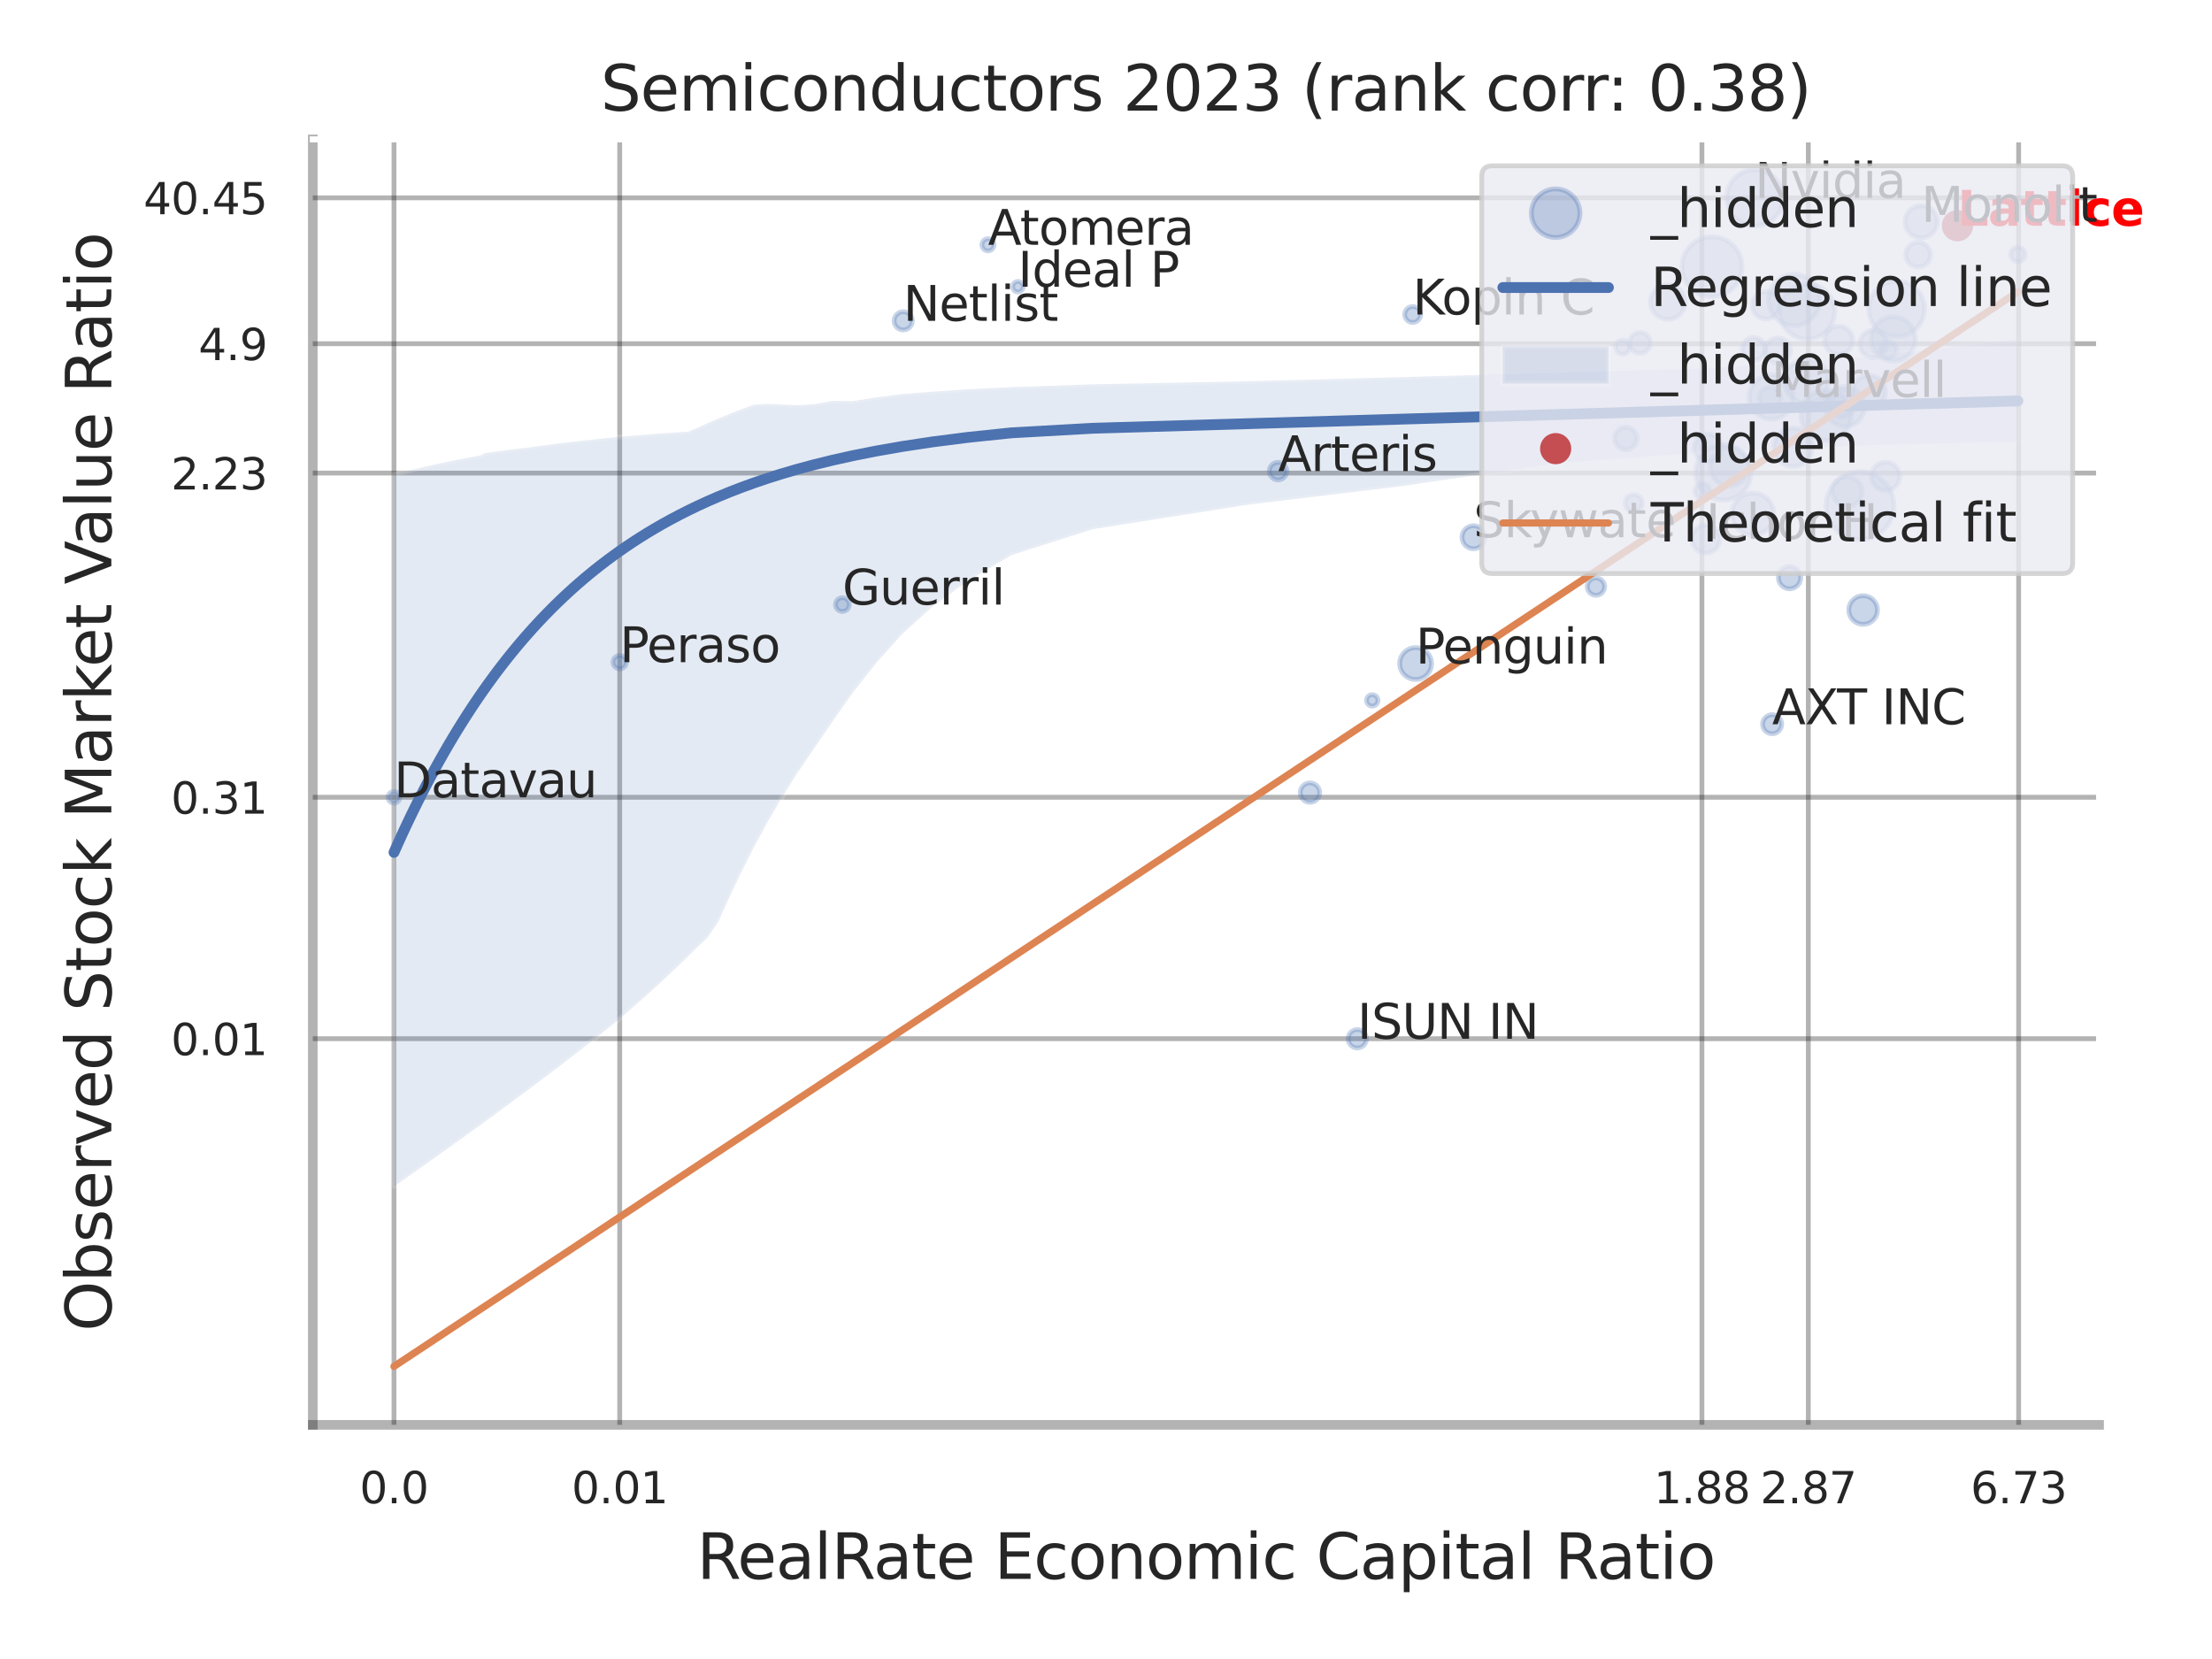 <?xml version="1.0" encoding="utf-8" standalone="no"?>
<!DOCTYPE svg PUBLIC "-//W3C//DTD SVG 1.1//EN"
  "http://www.w3.org/Graphics/SVG/1.1/DTD/svg11.dtd">
<svg xmlns:xlink="http://www.w3.org/1999/xlink" width="460.8pt" height="345.6pt" viewBox="0 0 460.8 345.6" xmlns="http://www.w3.org/2000/svg" version="1.1">
 <defs>
  <style type="text/css">*{stroke-linejoin: round; stroke-linecap: butt}</style>
 </defs>
 <g id="figure_1">
  <g id="patch_1">
   <path d="M 0 345.6 
L 460.8 345.6 
L 460.8 0 
L 0 0 
z
" style="fill: #ffffff"/>
  </g>
  <g id="axes_1">
   <g id="patch_2">
    <path d="M 65.16 296.82 
L 437.278 296.82 
L 437.278 29.04 
L 65.16 29.04 
z
" style="fill: #ffffff"/>
   </g>
   <g id="matplotlib.axis_1">
    <g id="xtick_1">
     <g id="line2d_1">
      <path d="M 82.073 296.82 
L 82.073 29.04 
" clip-path="url(#p0993bd945e)" style="fill: none; stroke: #000000; stroke-opacity: 0.3; stroke-linecap: round"/>
     </g>
     <g id="text_1">
      <!-- 0.0 -->
      <g style="fill: #262626" transform="translate(74.916 313.159) scale(0.09 -0.09)">
       <defs>
        <path id="DejaVuSans-30" d="M 2034 4250 
Q 1547 4250 1301 3770 
Q 1056 3291 1056 2328 
Q 1056 1369 1301 889 
Q 1547 409 2034 409 
Q 2525 409 2770 889 
Q 3016 1369 3016 2328 
Q 3016 3291 2770 3770 
Q 2525 4250 2034 4250 
z
M 2034 4750 
Q 2819 4750 3233 4129 
Q 3647 3509 3647 2328 
Q 3647 1150 3233 529 
Q 2819 -91 2034 -91 
Q 1250 -91 836 529 
Q 422 1150 422 2328 
Q 422 3509 836 4129 
Q 1250 4750 2034 4750 
z
" transform="scale(0.016)"/>
        <path id="DejaVuSans-2e" d="M 684 794 
L 1344 794 
L 1344 0 
L 684 0 
L 684 794 
z
" transform="scale(0.016)"/>
       </defs>
       <use xlink:href="#DejaVuSans-30"/>
       <use xlink:href="#DejaVuSans-2e" transform="translate(63.623 0)"/>
       <use xlink:href="#DejaVuSans-30" transform="translate(95.41 0)"/>
      </g>
     </g>
    </g>
    <g id="xtick_2">
     <g id="line2d_2">
      <path d="M 129.096 296.82 
L 129.096 29.04 
" clip-path="url(#p0993bd945e)" style="fill: none; stroke: #000000; stroke-opacity: 0.3; stroke-linecap: round"/>
     </g>
     <g id="text_2">
      <!-- 0.01 -->
      <g style="fill: #262626" transform="translate(119.076 313.159) scale(0.09 -0.09)">
       <defs>
        <path id="DejaVuSans-31" d="M 794 531 
L 1825 531 
L 1825 4091 
L 703 3866 
L 703 4441 
L 1819 4666 
L 2450 4666 
L 2450 531 
L 3481 531 
L 3481 0 
L 794 0 
L 794 531 
z
" transform="scale(0.016)"/>
       </defs>
       <use xlink:href="#DejaVuSans-30"/>
       <use xlink:href="#DejaVuSans-2e" transform="translate(63.623 0)"/>
       <use xlink:href="#DejaVuSans-30" transform="translate(95.41 0)"/>
       <use xlink:href="#DejaVuSans-31" transform="translate(159.033 0)"/>
      </g>
     </g>
    </g>
    <g id="xtick_3">
     <g id="line2d_3">
      <path d="M 354.542 296.82 
L 354.542 29.04 
" clip-path="url(#p0993bd945e)" style="fill: none; stroke: #000000; stroke-opacity: 0.3; stroke-linecap: round"/>
     </g>
     <g id="text_3">
      <!-- 1.88 -->
      <g style="fill: #262626" transform="translate(344.522 313.159) scale(0.09 -0.09)">
       <defs>
        <path id="DejaVuSans-38" d="M 2034 2216 
Q 1584 2216 1326 1975 
Q 1069 1734 1069 1313 
Q 1069 891 1326 650 
Q 1584 409 2034 409 
Q 2484 409 2743 651 
Q 3003 894 3003 1313 
Q 3003 1734 2745 1975 
Q 2488 2216 2034 2216 
z
M 1403 2484 
Q 997 2584 770 2862 
Q 544 3141 544 3541 
Q 544 4100 942 4425 
Q 1341 4750 2034 4750 
Q 2731 4750 3128 4425 
Q 3525 4100 3525 3541 
Q 3525 3141 3298 2862 
Q 3072 2584 2669 2484 
Q 3125 2378 3379 2068 
Q 3634 1759 3634 1313 
Q 3634 634 3220 271 
Q 2806 -91 2034 -91 
Q 1263 -91 848 271 
Q 434 634 434 1313 
Q 434 1759 690 2068 
Q 947 2378 1403 2484 
z
M 1172 3481 
Q 1172 3119 1398 2916 
Q 1625 2713 2034 2713 
Q 2441 2713 2670 2916 
Q 2900 3119 2900 3481 
Q 2900 3844 2670 4047 
Q 2441 4250 2034 4250 
Q 1625 4250 1398 4047 
Q 1172 3844 1172 3481 
z
" transform="scale(0.016)"/>
       </defs>
       <use xlink:href="#DejaVuSans-31"/>
       <use xlink:href="#DejaVuSans-2e" transform="translate(63.623 0)"/>
       <use xlink:href="#DejaVuSans-38" transform="translate(95.41 0)"/>
       <use xlink:href="#DejaVuSans-38" transform="translate(159.033 0)"/>
      </g>
     </g>
    </g>
    <g id="xtick_4">
     <g id="line2d_4">
      <path d="M 376.707 296.82 
L 376.707 29.04 
" clip-path="url(#p0993bd945e)" style="fill: none; stroke: #000000; stroke-opacity: 0.3; stroke-linecap: round"/>
     </g>
     <g id="text_4">
      <!-- 2.87 -->
      <g style="fill: #262626" transform="translate(366.687 313.159) scale(0.09 -0.09)">
       <defs>
        <path id="DejaVuSans-32" d="M 1228 531 
L 3431 531 
L 3431 0 
L 469 0 
L 469 531 
Q 828 903 1448 1529 
Q 2069 2156 2228 2338 
Q 2531 2678 2651 2914 
Q 2772 3150 2772 3378 
Q 2772 3750 2511 3984 
Q 2250 4219 1831 4219 
Q 1534 4219 1204 4116 
Q 875 4013 500 3803 
L 500 4441 
Q 881 4594 1212 4672 
Q 1544 4750 1819 4750 
Q 2544 4750 2975 4387 
Q 3406 4025 3406 3419 
Q 3406 3131 3298 2873 
Q 3191 2616 2906 2266 
Q 2828 2175 2409 1742 
Q 1991 1309 1228 531 
z
" transform="scale(0.016)"/>
        <path id="DejaVuSans-37" d="M 525 4666 
L 3525 4666 
L 3525 4397 
L 1831 0 
L 1172 0 
L 2766 4134 
L 525 4134 
L 525 4666 
z
" transform="scale(0.016)"/>
       </defs>
       <use xlink:href="#DejaVuSans-32"/>
       <use xlink:href="#DejaVuSans-2e" transform="translate(63.623 0)"/>
       <use xlink:href="#DejaVuSans-38" transform="translate(95.41 0)"/>
       <use xlink:href="#DejaVuSans-37" transform="translate(159.033 0)"/>
      </g>
     </g>
    </g>
    <g id="xtick_5">
     <g id="line2d_5">
      <path d="M 420.521 296.82 
L 420.521 29.04 
" clip-path="url(#p0993bd945e)" style="fill: none; stroke: #000000; stroke-opacity: 0.3; stroke-linecap: round"/>
     </g>
     <g id="text_5">
      <!-- 6.73 -->
      <g style="fill: #262626" transform="translate(410.501 313.159) scale(0.09 -0.09)">
       <defs>
        <path id="DejaVuSans-36" d="M 2113 2584 
Q 1688 2584 1439 2293 
Q 1191 2003 1191 1497 
Q 1191 994 1439 701 
Q 1688 409 2113 409 
Q 2538 409 2786 701 
Q 3034 994 3034 1497 
Q 3034 2003 2786 2293 
Q 2538 2584 2113 2584 
z
M 3366 4563 
L 3366 3988 
Q 3128 4100 2886 4159 
Q 2644 4219 2406 4219 
Q 1781 4219 1451 3797 
Q 1122 3375 1075 2522 
Q 1259 2794 1537 2939 
Q 1816 3084 2150 3084 
Q 2853 3084 3261 2657 
Q 3669 2231 3669 1497 
Q 3669 778 3244 343 
Q 2819 -91 2113 -91 
Q 1303 -91 875 529 
Q 447 1150 447 2328 
Q 447 3434 972 4092 
Q 1497 4750 2381 4750 
Q 2619 4750 2861 4703 
Q 3103 4656 3366 4563 
z
" transform="scale(0.016)"/>
        <path id="DejaVuSans-33" d="M 2597 2516 
Q 3050 2419 3304 2112 
Q 3559 1806 3559 1356 
Q 3559 666 3084 287 
Q 2609 -91 1734 -91 
Q 1441 -91 1130 -33 
Q 819 25 488 141 
L 488 750 
Q 750 597 1062 519 
Q 1375 441 1716 441 
Q 2309 441 2620 675 
Q 2931 909 2931 1356 
Q 2931 1769 2642 2001 
Q 2353 2234 1838 2234 
L 1294 2234 
L 1294 2753 
L 1863 2753 
Q 2328 2753 2575 2939 
Q 2822 3125 2822 3475 
Q 2822 3834 2567 4026 
Q 2313 4219 1838 4219 
Q 1578 4219 1281 4162 
Q 984 4106 628 3988 
L 628 4550 
Q 988 4650 1302 4700 
Q 1616 4750 1894 4750 
Q 2613 4750 3031 4423 
Q 3450 4097 3450 3541 
Q 3450 3153 3228 2886 
Q 3006 2619 2597 2516 
z
" transform="scale(0.016)"/>
       </defs>
       <use xlink:href="#DejaVuSans-36"/>
       <use xlink:href="#DejaVuSans-2e" transform="translate(63.623 0)"/>
       <use xlink:href="#DejaVuSans-37" transform="translate(95.41 0)"/>
       <use xlink:href="#DejaVuSans-33" transform="translate(159.033 0)"/>
      </g>
     </g>
    </g>
    <g id="xtick_6"/>
    <g id="xtick_7"/>
    <g id="xtick_8"/>
    <g id="xtick_9"/>
    <g id="text_6">
     <!-- RealRate Economic Capital Ratio -->
     <g style="fill: #262626" transform="translate(145.165 328.908) scale(0.13 -0.13)">
      <defs>
       <path id="DejaVuSans-52" d="M 2841 2188 
Q 3044 2119 3236 1894 
Q 3428 1669 3622 1275 
L 4263 0 
L 3584 0 
L 2988 1197 
Q 2756 1666 2539 1819 
Q 2322 1972 1947 1972 
L 1259 1972 
L 1259 0 
L 628 0 
L 628 4666 
L 2053 4666 
Q 2853 4666 3247 4331 
Q 3641 3997 3641 3322 
Q 3641 2881 3436 2590 
Q 3231 2300 2841 2188 
z
M 1259 4147 
L 1259 2491 
L 2053 2491 
Q 2509 2491 2742 2702 
Q 2975 2913 2975 3322 
Q 2975 3731 2742 3939 
Q 2509 4147 2053 4147 
L 1259 4147 
z
" transform="scale(0.016)"/>
       <path id="DejaVuSans-65" d="M 3597 1894 
L 3597 1613 
L 953 1613 
Q 991 1019 1311 708 
Q 1631 397 2203 397 
Q 2534 397 2845 478 
Q 3156 559 3463 722 
L 3463 178 
Q 3153 47 2828 -22 
Q 2503 -91 2169 -91 
Q 1331 -91 842 396 
Q 353 884 353 1716 
Q 353 2575 817 3079 
Q 1281 3584 2069 3584 
Q 2775 3584 3186 3129 
Q 3597 2675 3597 1894 
z
M 3022 2063 
Q 3016 2534 2758 2815 
Q 2500 3097 2075 3097 
Q 1594 3097 1305 2825 
Q 1016 2553 972 2059 
L 3022 2063 
z
" transform="scale(0.016)"/>
       <path id="DejaVuSans-61" d="M 2194 1759 
Q 1497 1759 1228 1600 
Q 959 1441 959 1056 
Q 959 750 1161 570 
Q 1363 391 1709 391 
Q 2188 391 2477 730 
Q 2766 1069 2766 1631 
L 2766 1759 
L 2194 1759 
z
M 3341 1997 
L 3341 0 
L 2766 0 
L 2766 531 
Q 2569 213 2275 61 
Q 1981 -91 1556 -91 
Q 1019 -91 701 211 
Q 384 513 384 1019 
Q 384 1609 779 1909 
Q 1175 2209 1959 2209 
L 2766 2209 
L 2766 2266 
Q 2766 2663 2505 2880 
Q 2244 3097 1772 3097 
Q 1472 3097 1187 3025 
Q 903 2953 641 2809 
L 641 3341 
Q 956 3463 1253 3523 
Q 1550 3584 1831 3584 
Q 2591 3584 2966 3190 
Q 3341 2797 3341 1997 
z
" transform="scale(0.016)"/>
       <path id="DejaVuSans-6c" d="M 603 4863 
L 1178 4863 
L 1178 0 
L 603 0 
L 603 4863 
z
" transform="scale(0.016)"/>
       <path id="DejaVuSans-74" d="M 1172 4494 
L 1172 3500 
L 2356 3500 
L 2356 3053 
L 1172 3053 
L 1172 1153 
Q 1172 725 1289 603 
Q 1406 481 1766 481 
L 2356 481 
L 2356 0 
L 1766 0 
Q 1100 0 847 248 
Q 594 497 594 1153 
L 594 3053 
L 172 3053 
L 172 3500 
L 594 3500 
L 594 4494 
L 1172 4494 
z
" transform="scale(0.016)"/>
       <path id="DejaVuSans-20" transform="scale(0.016)"/>
       <path id="DejaVuSans-45" d="M 628 4666 
L 3578 4666 
L 3578 4134 
L 1259 4134 
L 1259 2753 
L 3481 2753 
L 3481 2222 
L 1259 2222 
L 1259 531 
L 3634 531 
L 3634 0 
L 628 0 
L 628 4666 
z
" transform="scale(0.016)"/>
       <path id="DejaVuSans-63" d="M 3122 3366 
L 3122 2828 
Q 2878 2963 2633 3030 
Q 2388 3097 2138 3097 
Q 1578 3097 1268 2742 
Q 959 2388 959 1747 
Q 959 1106 1268 751 
Q 1578 397 2138 397 
Q 2388 397 2633 464 
Q 2878 531 3122 666 
L 3122 134 
Q 2881 22 2623 -34 
Q 2366 -91 2075 -91 
Q 1284 -91 818 406 
Q 353 903 353 1747 
Q 353 2603 823 3093 
Q 1294 3584 2113 3584 
Q 2378 3584 2631 3529 
Q 2884 3475 3122 3366 
z
" transform="scale(0.016)"/>
       <path id="DejaVuSans-6f" d="M 1959 3097 
Q 1497 3097 1228 2736 
Q 959 2375 959 1747 
Q 959 1119 1226 758 
Q 1494 397 1959 397 
Q 2419 397 2687 759 
Q 2956 1122 2956 1747 
Q 2956 2369 2687 2733 
Q 2419 3097 1959 3097 
z
M 1959 3584 
Q 2709 3584 3137 3096 
Q 3566 2609 3566 1747 
Q 3566 888 3137 398 
Q 2709 -91 1959 -91 
Q 1206 -91 779 398 
Q 353 888 353 1747 
Q 353 2609 779 3096 
Q 1206 3584 1959 3584 
z
" transform="scale(0.016)"/>
       <path id="DejaVuSans-6e" d="M 3513 2113 
L 3513 0 
L 2938 0 
L 2938 2094 
Q 2938 2591 2744 2837 
Q 2550 3084 2163 3084 
Q 1697 3084 1428 2787 
Q 1159 2491 1159 1978 
L 1159 0 
L 581 0 
L 581 3500 
L 1159 3500 
L 1159 2956 
Q 1366 3272 1645 3428 
Q 1925 3584 2291 3584 
Q 2894 3584 3203 3211 
Q 3513 2838 3513 2113 
z
" transform="scale(0.016)"/>
       <path id="DejaVuSans-6d" d="M 3328 2828 
Q 3544 3216 3844 3400 
Q 4144 3584 4550 3584 
Q 5097 3584 5394 3201 
Q 5691 2819 5691 2113 
L 5691 0 
L 5113 0 
L 5113 2094 
Q 5113 2597 4934 2840 
Q 4756 3084 4391 3084 
Q 3944 3084 3684 2787 
Q 3425 2491 3425 1978 
L 3425 0 
L 2847 0 
L 2847 2094 
Q 2847 2600 2669 2842 
Q 2491 3084 2119 3084 
Q 1678 3084 1418 2786 
Q 1159 2488 1159 1978 
L 1159 0 
L 581 0 
L 581 3500 
L 1159 3500 
L 1159 2956 
Q 1356 3278 1631 3431 
Q 1906 3584 2284 3584 
Q 2666 3584 2933 3390 
Q 3200 3197 3328 2828 
z
" transform="scale(0.016)"/>
       <path id="DejaVuSans-69" d="M 603 3500 
L 1178 3500 
L 1178 0 
L 603 0 
L 603 3500 
z
M 603 4863 
L 1178 4863 
L 1178 4134 
L 603 4134 
L 603 4863 
z
" transform="scale(0.016)"/>
       <path id="DejaVuSans-43" d="M 4122 4306 
L 4122 3641 
Q 3803 3938 3442 4084 
Q 3081 4231 2675 4231 
Q 1875 4231 1450 3742 
Q 1025 3253 1025 2328 
Q 1025 1406 1450 917 
Q 1875 428 2675 428 
Q 3081 428 3442 575 
Q 3803 722 4122 1019 
L 4122 359 
Q 3791 134 3420 21 
Q 3050 -91 2638 -91 
Q 1578 -91 968 557 
Q 359 1206 359 2328 
Q 359 3453 968 4101 
Q 1578 4750 2638 4750 
Q 3056 4750 3426 4639 
Q 3797 4528 4122 4306 
z
" transform="scale(0.016)"/>
       <path id="DejaVuSans-70" d="M 1159 525 
L 1159 -1331 
L 581 -1331 
L 581 3500 
L 1159 3500 
L 1159 2969 
Q 1341 3281 1617 3432 
Q 1894 3584 2278 3584 
Q 2916 3584 3314 3078 
Q 3713 2572 3713 1747 
Q 3713 922 3314 415 
Q 2916 -91 2278 -91 
Q 1894 -91 1617 61 
Q 1341 213 1159 525 
z
M 3116 1747 
Q 3116 2381 2855 2742 
Q 2594 3103 2138 3103 
Q 1681 3103 1420 2742 
Q 1159 2381 1159 1747 
Q 1159 1113 1420 752 
Q 1681 391 2138 391 
Q 2594 391 2855 752 
Q 3116 1113 3116 1747 
z
" transform="scale(0.016)"/>
      </defs>
      <use xlink:href="#DejaVuSans-52"/>
      <use xlink:href="#DejaVuSans-65" transform="translate(64.982 0)"/>
      <use xlink:href="#DejaVuSans-61" transform="translate(126.506 0)"/>
      <use xlink:href="#DejaVuSans-6c" transform="translate(187.785 0)"/>
      <use xlink:href="#DejaVuSans-52" transform="translate(215.568 0)"/>
      <use xlink:href="#DejaVuSans-61" transform="translate(282.801 0)"/>
      <use xlink:href="#DejaVuSans-74" transform="translate(344.08 0)"/>
      <use xlink:href="#DejaVuSans-65" transform="translate(383.289 0)"/>
      <use xlink:href="#DejaVuSans-20" transform="translate(444.812 0)"/>
      <use xlink:href="#DejaVuSans-45" transform="translate(476.6 0)"/>
      <use xlink:href="#DejaVuSans-63" transform="translate(539.783 0)"/>
      <use xlink:href="#DejaVuSans-6f" transform="translate(594.764 0)"/>
      <use xlink:href="#DejaVuSans-6e" transform="translate(655.945 0)"/>
      <use xlink:href="#DejaVuSans-6f" transform="translate(719.324 0)"/>
      <use xlink:href="#DejaVuSans-6d" transform="translate(780.506 0)"/>
      <use xlink:href="#DejaVuSans-69" transform="translate(877.918 0)"/>
      <use xlink:href="#DejaVuSans-63" transform="translate(905.701 0)"/>
      <use xlink:href="#DejaVuSans-20" transform="translate(960.682 0)"/>
      <use xlink:href="#DejaVuSans-43" transform="translate(992.469 0)"/>
      <use xlink:href="#DejaVuSans-61" transform="translate(1062.293 0)"/>
      <use xlink:href="#DejaVuSans-70" transform="translate(1123.572 0)"/>
      <use xlink:href="#DejaVuSans-69" transform="translate(1187.049 0)"/>
      <use xlink:href="#DejaVuSans-74" transform="translate(1214.832 0)"/>
      <use xlink:href="#DejaVuSans-61" transform="translate(1254.041 0)"/>
      <use xlink:href="#DejaVuSans-6c" transform="translate(1315.32 0)"/>
      <use xlink:href="#DejaVuSans-20" transform="translate(1343.104 0)"/>
      <use xlink:href="#DejaVuSans-52" transform="translate(1374.891 0)"/>
      <use xlink:href="#DejaVuSans-61" transform="translate(1442.123 0)"/>
      <use xlink:href="#DejaVuSans-74" transform="translate(1503.402 0)"/>
      <use xlink:href="#DejaVuSans-69" transform="translate(1542.611 0)"/>
      <use xlink:href="#DejaVuSans-6f" transform="translate(1570.395 0)"/>
     </g>
    </g>
   </g>
   <g id="matplotlib.axis_2">
    <g id="ytick_1">
     <g id="line2d_6">
      <path d="M 65.16 216.38 
L 437.278 216.38 
" clip-path="url(#p0993bd945e)" style="fill: none; stroke: #000000; stroke-opacity: 0.3; stroke-linecap: round"/>
     </g>
     <g id="text_7">
      <!-- 0.01 -->
      <g style="fill: #262626" transform="translate(35.621 219.8) scale(0.09 -0.09)">
       <use xlink:href="#DejaVuSans-30"/>
       <use xlink:href="#DejaVuSans-2e" transform="translate(63.623 0)"/>
       <use xlink:href="#DejaVuSans-30" transform="translate(95.41 0)"/>
       <use xlink:href="#DejaVuSans-31" transform="translate(159.033 0)"/>
      </g>
     </g>
    </g>
    <g id="ytick_2">
     <g id="line2d_7">
      <path d="M 65.16 166.086 
L 437.278 166.086 
" clip-path="url(#p0993bd945e)" style="fill: none; stroke: #000000; stroke-opacity: 0.3; stroke-linecap: round"/>
     </g>
     <g id="text_8">
      <!-- 0.31 -->
      <g style="fill: #262626" transform="translate(35.621 169.505) scale(0.09 -0.09)">
       <use xlink:href="#DejaVuSans-30"/>
       <use xlink:href="#DejaVuSans-2e" transform="translate(63.623 0)"/>
       <use xlink:href="#DejaVuSans-33" transform="translate(95.41 0)"/>
       <use xlink:href="#DejaVuSans-31" transform="translate(159.033 0)"/>
      </g>
     </g>
    </g>
    <g id="ytick_3">
     <g id="line2d_8">
      <path d="M 65.16 98.548 
L 437.278 98.548 
" clip-path="url(#p0993bd945e)" style="fill: none; stroke: #000000; stroke-opacity: 0.3; stroke-linecap: round"/>
     </g>
     <g id="text_9">
      <!-- 2.23 -->
      <g style="fill: #262626" transform="translate(35.621 101.967) scale(0.09 -0.09)">
       <use xlink:href="#DejaVuSans-32"/>
       <use xlink:href="#DejaVuSans-2e" transform="translate(63.623 0)"/>
       <use xlink:href="#DejaVuSans-32" transform="translate(95.41 0)"/>
       <use xlink:href="#DejaVuSans-33" transform="translate(159.033 0)"/>
      </g>
     </g>
    </g>
    <g id="ytick_4">
     <g id="line2d_9">
      <path d="M 65.16 71.601 
L 437.278 71.601 
" clip-path="url(#p0993bd945e)" style="fill: none; stroke: #000000; stroke-opacity: 0.3; stroke-linecap: round"/>
     </g>
     <g id="text_10">
      <!-- 4.9 -->
      <g style="fill: #262626" transform="translate(41.347 75.021) scale(0.09 -0.09)">
       <defs>
        <path id="DejaVuSans-34" d="M 2419 4116 
L 825 1625 
L 2419 1625 
L 2419 4116 
z
M 2253 4666 
L 3047 4666 
L 3047 1625 
L 3713 1625 
L 3713 1100 
L 3047 1100 
L 3047 0 
L 2419 0 
L 2419 1100 
L 313 1100 
L 313 1709 
L 2253 4666 
z
" transform="scale(0.016)"/>
        <path id="DejaVuSans-39" d="M 703 97 
L 703 672 
Q 941 559 1184 500 
Q 1428 441 1663 441 
Q 2288 441 2617 861 
Q 2947 1281 2994 2138 
Q 2813 1869 2534 1725 
Q 2256 1581 1919 1581 
Q 1219 1581 811 2004 
Q 403 2428 403 3163 
Q 403 3881 828 4315 
Q 1253 4750 1959 4750 
Q 2769 4750 3195 4129 
Q 3622 3509 3622 2328 
Q 3622 1225 3098 567 
Q 2575 -91 1691 -91 
Q 1453 -91 1209 -44 
Q 966 3 703 97 
z
M 1959 2075 
Q 2384 2075 2632 2365 
Q 2881 2656 2881 3163 
Q 2881 3666 2632 3958 
Q 2384 4250 1959 4250 
Q 1534 4250 1286 3958 
Q 1038 3666 1038 3163 
Q 1038 2656 1286 2365 
Q 1534 2075 1959 2075 
z
" transform="scale(0.016)"/>
       </defs>
       <use xlink:href="#DejaVuSans-34"/>
       <use xlink:href="#DejaVuSans-2e" transform="translate(63.623 0)"/>
       <use xlink:href="#DejaVuSans-39" transform="translate(95.41 0)"/>
      </g>
     </g>
    </g>
    <g id="ytick_5">
     <g id="line2d_10">
      <path d="M 65.16 41.213 
L 437.278 41.213 
" clip-path="url(#p0993bd945e)" style="fill: none; stroke: #000000; stroke-opacity: 0.3; stroke-linecap: round"/>
     </g>
     <g id="text_11">
      <!-- 40.45 -->
      <g style="fill: #262626" transform="translate(29.895 44.632) scale(0.09 -0.09)">
       <defs>
        <path id="DejaVuSans-35" d="M 691 4666 
L 3169 4666 
L 3169 4134 
L 1269 4134 
L 1269 2991 
Q 1406 3038 1543 3061 
Q 1681 3084 1819 3084 
Q 2600 3084 3056 2656 
Q 3513 2228 3513 1497 
Q 3513 744 3044 326 
Q 2575 -91 1722 -91 
Q 1428 -91 1123 -41 
Q 819 9 494 109 
L 494 744 
Q 775 591 1075 516 
Q 1375 441 1709 441 
Q 2250 441 2565 725 
Q 2881 1009 2881 1497 
Q 2881 1984 2565 2268 
Q 2250 2553 1709 2553 
Q 1456 2553 1204 2497 
Q 953 2441 691 2322 
L 691 4666 
z
" transform="scale(0.016)"/>
       </defs>
       <use xlink:href="#DejaVuSans-34"/>
       <use xlink:href="#DejaVuSans-30" transform="translate(63.623 0)"/>
       <use xlink:href="#DejaVuSans-2e" transform="translate(127.246 0)"/>
       <use xlink:href="#DejaVuSans-34" transform="translate(159.033 0)"/>
       <use xlink:href="#DejaVuSans-35" transform="translate(222.656 0)"/>
      </g>
     </g>
    </g>
    <g id="ytick_6"/>
    <g id="ytick_7"/>
    <g id="ytick_8"/>
    <g id="ytick_9"/>
    <g id="text_12">
     <!-- Observed Stock Market Value Ratio -->
     <g style="fill: #262626" transform="translate(23.191 277.332) rotate(-90) scale(0.13 -0.13)">
      <defs>
       <path id="DejaVuSans-4f" d="M 2522 4238 
Q 1834 4238 1429 3725 
Q 1025 3213 1025 2328 
Q 1025 1447 1429 934 
Q 1834 422 2522 422 
Q 3209 422 3611 934 
Q 4013 1447 4013 2328 
Q 4013 3213 3611 3725 
Q 3209 4238 2522 4238 
z
M 2522 4750 
Q 3503 4750 4090 4092 
Q 4678 3434 4678 2328 
Q 4678 1225 4090 567 
Q 3503 -91 2522 -91 
Q 1538 -91 948 565 
Q 359 1222 359 2328 
Q 359 3434 948 4092 
Q 1538 4750 2522 4750 
z
" transform="scale(0.016)"/>
       <path id="DejaVuSans-62" d="M 3116 1747 
Q 3116 2381 2855 2742 
Q 2594 3103 2138 3103 
Q 1681 3103 1420 2742 
Q 1159 2381 1159 1747 
Q 1159 1113 1420 752 
Q 1681 391 2138 391 
Q 2594 391 2855 752 
Q 3116 1113 3116 1747 
z
M 1159 2969 
Q 1341 3281 1617 3432 
Q 1894 3584 2278 3584 
Q 2916 3584 3314 3078 
Q 3713 2572 3713 1747 
Q 3713 922 3314 415 
Q 2916 -91 2278 -91 
Q 1894 -91 1617 61 
Q 1341 213 1159 525 
L 1159 0 
L 581 0 
L 581 4863 
L 1159 4863 
L 1159 2969 
z
" transform="scale(0.016)"/>
       <path id="DejaVuSans-73" d="M 2834 3397 
L 2834 2853 
Q 2591 2978 2328 3040 
Q 2066 3103 1784 3103 
Q 1356 3103 1142 2972 
Q 928 2841 928 2578 
Q 928 2378 1081 2264 
Q 1234 2150 1697 2047 
L 1894 2003 
Q 2506 1872 2764 1633 
Q 3022 1394 3022 966 
Q 3022 478 2636 193 
Q 2250 -91 1575 -91 
Q 1294 -91 989 -36 
Q 684 19 347 128 
L 347 722 
Q 666 556 975 473 
Q 1284 391 1588 391 
Q 1994 391 2212 530 
Q 2431 669 2431 922 
Q 2431 1156 2273 1281 
Q 2116 1406 1581 1522 
L 1381 1569 
Q 847 1681 609 1914 
Q 372 2147 372 2553 
Q 372 3047 722 3315 
Q 1072 3584 1716 3584 
Q 2034 3584 2315 3537 
Q 2597 3491 2834 3397 
z
" transform="scale(0.016)"/>
       <path id="DejaVuSans-72" d="M 2631 2963 
Q 2534 3019 2420 3045 
Q 2306 3072 2169 3072 
Q 1681 3072 1420 2755 
Q 1159 2438 1159 1844 
L 1159 0 
L 581 0 
L 581 3500 
L 1159 3500 
L 1159 2956 
Q 1341 3275 1631 3429 
Q 1922 3584 2338 3584 
Q 2397 3584 2469 3576 
Q 2541 3569 2628 3553 
L 2631 2963 
z
" transform="scale(0.016)"/>
       <path id="DejaVuSans-76" d="M 191 3500 
L 800 3500 
L 1894 563 
L 2988 3500 
L 3597 3500 
L 2284 0 
L 1503 0 
L 191 3500 
z
" transform="scale(0.016)"/>
       <path id="DejaVuSans-64" d="M 2906 2969 
L 2906 4863 
L 3481 4863 
L 3481 0 
L 2906 0 
L 2906 525 
Q 2725 213 2448 61 
Q 2172 -91 1784 -91 
Q 1150 -91 751 415 
Q 353 922 353 1747 
Q 353 2572 751 3078 
Q 1150 3584 1784 3584 
Q 2172 3584 2448 3432 
Q 2725 3281 2906 2969 
z
M 947 1747 
Q 947 1113 1208 752 
Q 1469 391 1925 391 
Q 2381 391 2643 752 
Q 2906 1113 2906 1747 
Q 2906 2381 2643 2742 
Q 2381 3103 1925 3103 
Q 1469 3103 1208 2742 
Q 947 2381 947 1747 
z
" transform="scale(0.016)"/>
       <path id="DejaVuSans-53" d="M 3425 4513 
L 3425 3897 
Q 3066 4069 2747 4153 
Q 2428 4238 2131 4238 
Q 1616 4238 1336 4038 
Q 1056 3838 1056 3469 
Q 1056 3159 1242 3001 
Q 1428 2844 1947 2747 
L 2328 2669 
Q 3034 2534 3370 2195 
Q 3706 1856 3706 1288 
Q 3706 609 3251 259 
Q 2797 -91 1919 -91 
Q 1588 -91 1214 -16 
Q 841 59 441 206 
L 441 856 
Q 825 641 1194 531 
Q 1563 422 1919 422 
Q 2459 422 2753 634 
Q 3047 847 3047 1241 
Q 3047 1584 2836 1778 
Q 2625 1972 2144 2069 
L 1759 2144 
Q 1053 2284 737 2584 
Q 422 2884 422 3419 
Q 422 4038 858 4394 
Q 1294 4750 2059 4750 
Q 2388 4750 2728 4690 
Q 3069 4631 3425 4513 
z
" transform="scale(0.016)"/>
       <path id="DejaVuSans-6b" d="M 581 4863 
L 1159 4863 
L 1159 1991 
L 2875 3500 
L 3609 3500 
L 1753 1863 
L 3688 0 
L 2938 0 
L 1159 1709 
L 1159 0 
L 581 0 
L 581 4863 
z
" transform="scale(0.016)"/>
       <path id="DejaVuSans-4d" d="M 628 4666 
L 1569 4666 
L 2759 1491 
L 3956 4666 
L 4897 4666 
L 4897 0 
L 4281 0 
L 4281 4097 
L 3078 897 
L 2444 897 
L 1241 4097 
L 1241 0 
L 628 0 
L 628 4666 
z
" transform="scale(0.016)"/>
       <path id="DejaVuSans-56" d="M 1831 0 
L 50 4666 
L 709 4666 
L 2188 738 
L 3669 4666 
L 4325 4666 
L 2547 0 
L 1831 0 
z
" transform="scale(0.016)"/>
       <path id="DejaVuSans-75" d="M 544 1381 
L 544 3500 
L 1119 3500 
L 1119 1403 
Q 1119 906 1312 657 
Q 1506 409 1894 409 
Q 2359 409 2629 706 
Q 2900 1003 2900 1516 
L 2900 3500 
L 3475 3500 
L 3475 0 
L 2900 0 
L 2900 538 
Q 2691 219 2414 64 
Q 2138 -91 1772 -91 
Q 1169 -91 856 284 
Q 544 659 544 1381 
z
M 1991 3584 
L 1991 3584 
z
" transform="scale(0.016)"/>
      </defs>
      <use xlink:href="#DejaVuSans-4f"/>
      <use xlink:href="#DejaVuSans-62" transform="translate(78.711 0)"/>
      <use xlink:href="#DejaVuSans-73" transform="translate(142.188 0)"/>
      <use xlink:href="#DejaVuSans-65" transform="translate(194.287 0)"/>
      <use xlink:href="#DejaVuSans-72" transform="translate(255.811 0)"/>
      <use xlink:href="#DejaVuSans-76" transform="translate(296.924 0)"/>
      <use xlink:href="#DejaVuSans-65" transform="translate(356.104 0)"/>
      <use xlink:href="#DejaVuSans-64" transform="translate(417.627 0)"/>
      <use xlink:href="#DejaVuSans-20" transform="translate(481.104 0)"/>
      <use xlink:href="#DejaVuSans-53" transform="translate(512.891 0)"/>
      <use xlink:href="#DejaVuSans-74" transform="translate(576.367 0)"/>
      <use xlink:href="#DejaVuSans-6f" transform="translate(615.576 0)"/>
      <use xlink:href="#DejaVuSans-63" transform="translate(676.758 0)"/>
      <use xlink:href="#DejaVuSans-6b" transform="translate(731.738 0)"/>
      <use xlink:href="#DejaVuSans-20" transform="translate(789.648 0)"/>
      <use xlink:href="#DejaVuSans-4d" transform="translate(821.436 0)"/>
      <use xlink:href="#DejaVuSans-61" transform="translate(907.715 0)"/>
      <use xlink:href="#DejaVuSans-72" transform="translate(968.994 0)"/>
      <use xlink:href="#DejaVuSans-6b" transform="translate(1010.107 0)"/>
      <use xlink:href="#DejaVuSans-65" transform="translate(1064.393 0)"/>
      <use xlink:href="#DejaVuSans-74" transform="translate(1125.916 0)"/>
      <use xlink:href="#DejaVuSans-20" transform="translate(1165.125 0)"/>
      <use xlink:href="#DejaVuSans-56" transform="translate(1196.912 0)"/>
      <use xlink:href="#DejaVuSans-61" transform="translate(1257.57 0)"/>
      <use xlink:href="#DejaVuSans-6c" transform="translate(1318.85 0)"/>
      <use xlink:href="#DejaVuSans-75" transform="translate(1346.633 0)"/>
      <use xlink:href="#DejaVuSans-65" transform="translate(1410.012 0)"/>
      <use xlink:href="#DejaVuSans-20" transform="translate(1471.535 0)"/>
      <use xlink:href="#DejaVuSans-52" transform="translate(1503.322 0)"/>
      <use xlink:href="#DejaVuSans-61" transform="translate(1570.555 0)"/>
      <use xlink:href="#DejaVuSans-74" transform="translate(1631.834 0)"/>
      <use xlink:href="#DejaVuSans-69" transform="translate(1671.043 0)"/>
      <use xlink:href="#DejaVuSans-6f" transform="translate(1698.826 0)"/>
     </g>
    </g>
   </g>
   <g id="PathCollection_1">
    <path d="M 395.094 70.161 
C 396.638 70.161 398.118 69.548 399.209 68.456 
C 400.301 67.365 400.914 65.884 400.914 64.341 
C 400.914 62.797 400.301 61.317 399.209 60.226 
C 398.118 59.134 396.638 58.521 395.094 58.521 
C 393.551 58.521 392.07 59.134 390.979 60.226 
C 389.887 61.317 389.274 62.797 389.274 64.341 
C 389.274 65.884 389.887 67.365 390.979 68.456 
C 392.07 69.548 393.551 70.161 395.094 70.161 
z
" clip-path="url(#p0993bd945e)" style="fill: #4c72b0; fill-opacity: 0.3; stroke: #4c72b0; stroke-opacity: 0.3"/>
    <path d="M 384.319 88.824 
C 385.417 88.824 386.47 88.388 387.246 87.612 
C 388.023 86.835 388.459 85.782 388.459 84.684 
C 388.459 83.586 388.023 82.533 387.246 81.757 
C 386.47 80.98 385.417 80.544 384.319 80.544 
C 383.221 80.544 382.168 80.98 381.391 81.757 
C 380.615 82.533 380.179 83.586 380.179 84.684 
C 380.179 85.782 380.615 86.835 381.391 87.612 
C 382.168 88.388 383.221 88.824 384.319 88.824 
z
" clip-path="url(#p0993bd945e)" style="fill: #4c72b0; fill-opacity: 0.3; stroke: #4c72b0; stroke-opacity: 0.3"/>
    <path d="M 380.418 91.718 
C 381.811 91.718 383.147 91.165 384.132 90.18 
C 385.117 89.195 385.67 87.858 385.67 86.465 
C 385.67 85.072 385.117 83.736 384.132 82.751 
C 383.147 81.766 381.811 81.213 380.418 81.213 
C 379.025 81.213 377.689 81.766 376.704 82.751 
C 375.719 83.736 375.165 85.072 375.165 86.465 
C 375.165 87.858 375.719 89.195 376.704 90.18 
C 377.689 91.165 379.025 91.718 380.418 91.718 
z
" clip-path="url(#p0993bd945e)" style="fill: #4c72b0; fill-opacity: 0.3; stroke: #4c72b0; stroke-opacity: 0.3"/>
    <path d="M 376.458 70.625 
C 377.981 70.625 379.441 70.02 380.518 68.943 
C 381.595 67.866 382.2 66.405 382.2 64.882 
C 382.2 63.359 381.595 61.899 380.518 60.822 
C 379.441 59.745 377.981 59.14 376.458 59.14 
C 374.935 59.14 373.474 59.745 372.397 60.822 
C 371.32 61.899 370.715 63.359 370.715 64.882 
C 370.715 66.405 371.32 67.866 372.397 68.943 
C 373.474 70.02 374.935 70.625 376.458 70.625 
z
" clip-path="url(#p0993bd945e)" style="fill: #4c72b0; fill-opacity: 0.3; stroke: #4c72b0; stroke-opacity: 0.3"/>
    <path d="M 387.481 112.384 
C 389.356 112.384 391.155 111.639 392.481 110.313 
C 393.807 108.987 394.552 107.188 394.552 105.313 
C 394.552 103.438 393.807 101.639 392.481 100.313 
C 391.155 98.987 389.356 98.242 387.481 98.242 
C 385.605 98.242 383.807 98.987 382.481 100.313 
C 381.155 101.639 380.41 103.438 380.41 105.313 
C 380.41 107.188 381.155 108.987 382.481 110.313 
C 383.807 111.639 385.605 112.384 387.481 112.384 
z
" clip-path="url(#p0993bd945e)" style="fill: #4c72b0; fill-opacity: 0.3; stroke: #4c72b0; stroke-opacity: 0.3"/>
    <path d="M 383.655 86.888 
C 384.429 86.888 385.171 86.58 385.718 86.033 
C 386.265 85.486 386.572 84.744 386.572 83.971 
C 386.572 83.197 386.265 82.455 385.718 81.908 
C 385.171 81.361 384.429 81.054 383.655 81.054 
C 382.881 81.054 382.139 81.361 381.592 81.908 
C 381.045 82.455 380.738 83.197 380.738 83.971 
C 380.738 84.744 381.045 85.486 381.592 86.033 
C 382.139 86.58 382.881 86.888 383.655 86.888 
z
" clip-path="url(#p0993bd945e)" style="fill: #4c72b0; fill-opacity: 0.3; stroke: #4c72b0; stroke-opacity: 0.3"/>
    <path d="M 388.123 130.065 
C 388.916 130.065 389.677 129.75 390.238 129.189 
C 390.798 128.628 391.113 127.868 391.113 127.075 
C 391.113 126.282 390.798 125.521 390.238 124.961 
C 389.677 124.4 388.916 124.085 388.123 124.085 
C 387.331 124.085 386.57 124.4 386.009 124.961 
C 385.449 125.521 385.134 126.282 385.134 127.075 
C 385.134 127.868 385.449 128.628 386.009 129.189 
C 386.57 129.75 387.331 130.065 388.123 130.065 
z
" clip-path="url(#p0993bd945e)" style="fill: #4c72b0; fill-opacity: 0.3; stroke: #4c72b0; stroke-opacity: 0.3"/>
    <path d="M 380.803 84.309 
C 381.112 84.309 381.407 84.186 381.625 83.968 
C 381.843 83.75 381.966 83.455 381.966 83.147 
C 381.966 82.838 381.843 82.543 381.625 82.325 
C 381.407 82.107 381.112 81.984 380.803 81.984 
C 380.495 81.984 380.2 82.107 379.982 82.325 
C 379.764 82.543 379.641 82.838 379.641 83.147 
C 379.641 83.455 379.764 83.75 379.982 83.968 
C 380.2 84.186 380.495 84.309 380.803 84.309 
z
" clip-path="url(#p0993bd945e)" style="fill: #4c72b0; fill-opacity: 0.3; stroke: #4c72b0; stroke-opacity: 0.3"/>
    <path d="M 373.777 67.858 
C 375.202 67.858 376.568 67.292 377.575 66.285 
C 378.583 65.278 379.148 63.911 379.148 62.487 
C 379.148 61.063 378.583 59.696 377.575 58.689 
C 376.568 57.682 375.202 57.116 373.777 57.116 
C 372.353 57.116 370.986 57.682 369.979 58.689 
C 368.972 59.696 368.406 61.063 368.406 62.487 
C 368.406 63.911 368.972 65.278 369.979 66.285 
C 370.986 67.292 372.353 67.858 373.777 67.858 
z
" clip-path="url(#p0993bd945e)" style="fill: #4c72b0; fill-opacity: 0.3; stroke: #4c72b0; stroke-opacity: 0.3"/>
    <path d="M 359.003 104.179 
C 360.533 104.179 362 103.571 363.082 102.489 
C 364.164 101.407 364.771 99.94 364.771 98.41 
C 364.771 96.881 364.164 95.413 363.082 94.332 
C 362 93.25 360.533 92.642 359.003 92.642 
C 357.473 92.642 356.006 93.25 354.924 94.332 
C 353.843 95.413 353.235 96.881 353.235 98.41 
C 353.235 99.94 353.843 101.407 354.924 102.489 
C 356.006 103.571 357.473 104.179 359.003 104.179 
z
" clip-path="url(#p0993bd945e)" style="fill: #4c72b0; fill-opacity: 0.3; stroke: #4c72b0; stroke-opacity: 0.3"/>
    <path d="M 420.363 54.52 
C 420.767 54.52 421.153 54.36 421.439 54.075 
C 421.724 53.79 421.884 53.403 421.884 53 
C 421.884 52.597 421.724 52.21 421.439 51.925 
C 421.153 51.64 420.767 51.479 420.363 51.479 
C 419.96 51.479 419.573 51.64 419.288 51.925 
C 419.003 52.21 418.843 52.597 418.843 53 
C 418.843 53.403 419.003 53.79 419.288 54.075 
C 419.573 54.36 419.96 54.52 420.363 54.52 
z
" clip-path="url(#p0993bd945e)" style="fill: #4c72b0; fill-opacity: 0.3; stroke: #4c72b0; stroke-opacity: 0.3"/>
    <path d="M 294.286 67.175 
C 294.726 67.175 295.149 67 295.46 66.688 
C 295.772 66.377 295.947 65.954 295.947 65.514 
C 295.947 65.073 295.772 64.651 295.46 64.339 
C 295.149 64.028 294.726 63.853 294.286 63.853 
C 293.845 63.853 293.423 64.028 293.111 64.339 
C 292.8 64.651 292.625 65.073 292.625 65.514 
C 292.625 65.954 292.8 66.377 293.111 66.688 
C 293.423 67 293.845 67.175 294.286 67.175 
z
" clip-path="url(#p0993bd945e)" style="fill: #4c72b0; fill-opacity: 0.3; stroke: #4c72b0; stroke-opacity: 0.3"/>
    <path d="M 389.371 84.998 
C 390.273 84.998 391.139 84.639 391.777 84.001 
C 392.415 83.363 392.773 82.498 392.773 81.595 
C 392.773 80.693 392.415 79.827 391.777 79.189 
C 391.139 78.551 390.273 78.193 389.371 78.193 
C 388.469 78.193 387.603 78.551 386.965 79.189 
C 386.327 79.827 385.969 80.693 385.969 81.595 
C 385.969 82.498 386.327 83.363 386.965 84.001 
C 387.603 84.639 388.469 84.998 389.371 84.998 
z
" clip-path="url(#p0993bd945e)" style="fill: #4c72b0; fill-opacity: 0.3; stroke: #4c72b0; stroke-opacity: 0.3"/>
    <path d="M 272.892 167.155 
C 273.43 167.155 273.947 166.941 274.328 166.56 
C 274.71 166.179 274.924 165.662 274.924 165.123 
C 274.924 164.584 274.71 164.067 274.328 163.686 
C 273.947 163.305 273.43 163.091 272.892 163.091 
C 272.353 163.091 271.836 163.305 271.455 163.686 
C 271.074 164.067 270.859 164.584 270.859 165.123 
C 270.859 165.662 271.074 166.179 271.455 166.56 
C 271.836 166.941 272.353 167.155 272.892 167.155 
z
" clip-path="url(#p0993bd945e)" style="fill: #4c72b0; fill-opacity: 0.3; stroke: #4c72b0; stroke-opacity: 0.3"/>
    <path d="M 392.789 102.211 
C 393.575 102.211 394.329 101.899 394.885 101.343 
C 395.441 100.787 395.753 100.033 395.753 99.247 
C 395.753 98.461 395.441 97.706 394.885 97.151 
C 394.329 96.595 393.575 96.282 392.789 96.282 
C 392.003 96.282 391.249 96.595 390.693 97.151 
C 390.137 97.706 389.824 98.461 389.824 99.247 
C 389.824 100.033 390.137 100.787 390.693 101.343 
C 391.249 101.899 392.003 102.211 392.789 102.211 
z
" clip-path="url(#p0993bd945e)" style="fill: #4c72b0; fill-opacity: 0.3; stroke: #4c72b0; stroke-opacity: 0.3"/>
    <path d="M 394.402 75.209 
C 395.627 75.209 396.802 74.722 397.669 73.856 
C 398.535 72.989 399.022 71.814 399.022 70.589 
C 399.022 69.363 398.535 68.188 397.669 67.322 
C 396.802 66.455 395.627 65.969 394.402 65.969 
C 393.177 65.969 392.001 66.455 391.135 67.322 
C 390.269 68.188 389.782 69.363 389.782 70.589 
C 389.782 71.814 390.269 72.989 391.135 73.856 
C 392.001 74.722 393.177 75.209 394.402 75.209 
z
" clip-path="url(#p0993bd945e)" style="fill: #4c72b0; fill-opacity: 0.3; stroke: #4c72b0; stroke-opacity: 0.3"/>
    <path d="M 399.582 55.64 
C 400.268 55.64 400.927 55.367 401.413 54.882 
C 401.898 54.396 402.171 53.737 402.171 53.05 
C 402.171 52.364 401.898 51.705 401.413 51.219 
C 400.927 50.734 400.268 50.461 399.582 50.461 
C 398.895 50.461 398.236 50.734 397.75 51.219 
C 397.265 51.705 396.992 52.364 396.992 53.05 
C 396.992 53.737 397.265 54.396 397.75 54.882 
C 398.236 55.367 398.895 55.64 399.582 55.64 
z
" clip-path="url(#p0993bd945e)" style="fill: #4c72b0; fill-opacity: 0.3; stroke: #4c72b0; stroke-opacity: 0.3"/>
    <path d="M 407.771 49.772 
C 408.5 49.772 409.2 49.482 409.716 48.966 
C 410.232 48.45 410.522 47.75 410.522 47.02 
C 410.522 46.291 410.232 45.591 409.716 45.075 
C 409.2 44.559 408.5 44.269 407.771 44.269 
C 407.041 44.269 406.341 44.559 405.825 45.075 
C 405.309 45.591 405.019 46.291 405.019 47.02 
C 405.019 47.75 405.309 48.45 405.825 48.966 
C 406.341 49.482 407.041 49.772 407.771 49.772 
z
" clip-path="url(#p0993bd945e)" style="fill: #4c72b0; fill-opacity: 0.3; stroke: #4c72b0; stroke-opacity: 0.3"/>
    <path d="M 338.02 73.774 
C 338.409 73.774 338.781 73.62 339.056 73.346 
C 339.331 73.071 339.485 72.698 339.485 72.31 
C 339.485 71.922 339.331 71.549 339.056 71.274 
C 338.781 71 338.409 70.845 338.02 70.845 
C 337.632 70.845 337.259 71 336.985 71.274 
C 336.71 71.549 336.556 71.922 336.556 72.31 
C 336.556 72.698 336.71 73.071 336.985 73.346 
C 337.259 73.62 337.632 73.774 338.02 73.774 
z
" clip-path="url(#p0993bd945e)" style="fill: #4c72b0; fill-opacity: 0.3; stroke: #4c72b0; stroke-opacity: 0.3"/>
    <path d="M 129.092 139.337 
C 129.462 139.337 129.817 139.19 130.078 138.929 
C 130.34 138.667 130.487 138.312 130.487 137.943 
C 130.487 137.573 130.34 137.218 130.078 136.956 
C 129.817 136.695 129.462 136.548 129.092 136.548 
C 128.722 136.548 128.367 136.695 128.106 136.956 
C 127.844 137.218 127.697 137.573 127.697 137.943 
C 127.697 138.312 127.844 138.667 128.106 138.929 
C 128.367 139.19 128.722 139.337 129.092 139.337 
z
" clip-path="url(#p0993bd945e)" style="fill: #4c72b0; fill-opacity: 0.3; stroke: #4c72b0; stroke-opacity: 0.3"/>
    <path d="M 384.817 105.526 
C 385.645 105.526 386.44 105.197 387.026 104.611 
C 387.612 104.025 387.941 103.231 387.941 102.402 
C 387.941 101.574 387.612 100.779 387.026 100.193 
C 386.44 99.607 385.645 99.278 384.817 99.278 
C 383.988 99.278 383.194 99.607 382.608 100.193 
C 382.022 100.779 381.693 101.574 381.693 102.402 
C 381.693 103.231 382.022 104.025 382.608 104.611 
C 383.194 105.197 383.988 105.526 384.817 105.526 
z
" clip-path="url(#p0993bd945e)" style="fill: #4c72b0; fill-opacity: 0.3; stroke: #4c72b0; stroke-opacity: 0.3"/>
    <path d="M 383.036 73.829 
C 383.816 73.829 384.563 73.52 385.114 72.969 
C 385.665 72.418 385.974 71.671 385.974 70.892 
C 385.974 70.113 385.665 69.365 385.114 68.814 
C 384.563 68.263 383.816 67.954 383.036 67.954 
C 382.257 67.954 381.51 68.263 380.959 68.814 
C 380.408 69.365 380.099 70.113 380.099 70.892 
C 380.099 71.671 380.408 72.418 380.959 72.969 
C 381.51 73.52 382.257 73.829 383.036 73.829 
z
" clip-path="url(#p0993bd945e)" style="fill: #4c72b0; fill-opacity: 0.3; stroke: #4c72b0; stroke-opacity: 0.3"/>
    <path d="M 390.245 74.502 
C 390.999 74.502 391.722 74.203 392.256 73.669 
C 392.789 73.136 393.089 72.412 393.089 71.658 
C 393.089 70.904 392.789 70.18 392.256 69.647 
C 391.722 69.114 390.999 68.814 390.245 68.814 
C 389.49 68.814 388.767 69.114 388.233 69.647 
C 387.7 70.18 387.4 70.904 387.4 71.658 
C 387.4 72.412 387.7 73.136 388.233 73.669 
C 388.767 74.203 389.49 74.502 390.245 74.502 
z
" clip-path="url(#p0993bd945e)" style="fill: #4c72b0; fill-opacity: 0.3; stroke: #4c72b0; stroke-opacity: 0.3"/>
    <path d="M 332.465 124.021 
C 332.945 124.021 333.407 123.83 333.746 123.49 
C 334.086 123.151 334.277 122.689 334.277 122.209 
C 334.277 121.728 334.086 121.267 333.746 120.927 
C 333.407 120.587 332.945 120.396 332.465 120.396 
C 331.984 120.396 331.523 120.587 331.183 120.927 
C 330.843 121.267 330.652 121.728 330.652 122.209 
C 330.652 122.689 330.843 123.151 331.183 123.49 
C 331.523 123.83 331.984 124.021 332.465 124.021 
z
" clip-path="url(#p0993bd945e)" style="fill: #4c72b0; fill-opacity: 0.3; stroke: #4c72b0; stroke-opacity: 0.3"/>
    <path d="M 365.559 47.081 
C 367.116 47.081 368.609 46.463 369.71 45.362 
C 370.81 44.261 371.429 42.768 371.429 41.212 
C 371.429 39.655 370.81 38.162 369.71 37.061 
C 368.609 35.961 367.116 35.342 365.559 35.342 
C 364.003 35.342 362.51 35.961 361.409 37.061 
C 360.308 38.162 359.69 39.655 359.69 41.212 
C 359.69 42.768 360.308 44.261 361.409 45.362 
C 362.51 46.463 364.003 47.081 365.559 47.081 
z
" clip-path="url(#p0993bd945e)" style="fill: #4c72b0; fill-opacity: 0.3; stroke: #4c72b0; stroke-opacity: 0.3"/>
    <path d="M 365.153 111.462 
C 366.315 111.462 367.429 111 368.251 110.179 
C 369.073 109.357 369.534 108.243 369.534 107.081 
C 369.534 105.919 369.073 104.805 368.251 103.983 
C 367.429 103.162 366.315 102.7 365.153 102.7 
C 363.991 102.7 362.877 103.162 362.055 103.983 
C 361.234 104.805 360.772 105.919 360.772 107.081 
C 360.772 108.243 361.234 109.357 362.055 110.179 
C 362.877 111 363.991 111.462 365.153 111.462 
z
" clip-path="url(#p0993bd945e)" style="fill: #4c72b0; fill-opacity: 0.3; stroke: #4c72b0; stroke-opacity: 0.3"/>
    <path d="M 369.169 152.863 
C 369.697 152.863 370.204 152.653 370.577 152.28 
C 370.951 151.906 371.161 151.399 371.161 150.871 
C 371.161 150.342 370.951 149.836 370.577 149.462 
C 370.204 149.088 369.697 148.879 369.169 148.879 
C 368.64 148.879 368.133 149.088 367.76 149.462 
C 367.386 149.836 367.176 150.342 367.176 150.871 
C 367.176 151.399 367.386 151.906 367.76 152.28 
C 368.133 152.653 368.64 152.863 369.169 152.863 
z
" clip-path="url(#p0993bd945e)" style="fill: #4c72b0; fill-opacity: 0.3; stroke: #4c72b0; stroke-opacity: 0.3"/>
    <path d="M 376.294 83.997 
C 377.513 83.997 378.682 83.513 379.543 82.651 
C 380.405 81.789 380.889 80.621 380.889 79.402 
C 380.889 78.183 380.405 77.015 379.543 76.153 
C 378.682 75.291 377.513 74.807 376.294 74.807 
C 375.076 74.807 373.907 75.291 373.045 76.153 
C 372.184 77.015 371.7 78.183 371.7 79.402 
C 371.7 80.621 372.184 81.789 373.045 82.651 
C 373.907 83.513 375.076 83.997 376.294 83.997 
z
" clip-path="url(#p0993bd945e)" style="fill: #4c72b0; fill-opacity: 0.3; stroke: #4c72b0; stroke-opacity: 0.3"/>
    <path d="M 368.73 85.156 
C 369.332 85.156 369.909 84.917 370.335 84.491 
C 370.76 84.066 370.999 83.489 370.999 82.887 
C 370.999 82.285 370.76 81.708 370.335 81.283 
C 369.909 80.857 369.332 80.618 368.73 80.618 
C 368.129 80.618 367.552 80.857 367.126 81.283 
C 366.701 81.708 366.462 82.285 366.462 82.887 
C 366.462 83.489 366.701 84.066 367.126 84.491 
C 367.552 84.917 368.129 85.156 368.73 85.156 
z
" clip-path="url(#p0993bd945e)" style="fill: #4c72b0; fill-opacity: 0.3; stroke: #4c72b0; stroke-opacity: 0.3"/>
    <path d="M 354.658 103.926 
C 355.079 103.926 355.482 103.759 355.779 103.461 
C 356.076 103.164 356.243 102.761 356.243 102.341 
C 356.243 101.921 356.076 101.518 355.779 101.221 
C 355.482 100.924 355.079 100.757 354.658 100.757 
C 354.238 100.757 353.835 100.924 353.538 101.221 
C 353.241 101.518 353.074 101.921 353.074 102.341 
C 353.074 102.761 353.241 103.164 353.538 103.461 
C 353.835 103.759 354.238 103.926 354.658 103.926 
z
" clip-path="url(#p0993bd945e)" style="fill: #4c72b0; fill-opacity: 0.3; stroke: #4c72b0; stroke-opacity: 0.3"/>
    <path d="M 338.688 93.643 
C 339.305 93.643 339.897 93.398 340.334 92.961 
C 340.77 92.525 341.015 91.933 341.015 91.316 
C 341.015 90.699 340.77 90.107 340.334 89.671 
C 339.897 89.235 339.305 88.989 338.688 88.989 
C 338.071 88.989 337.479 89.235 337.043 89.671 
C 336.607 90.107 336.362 90.699 336.362 91.316 
C 336.362 91.933 336.607 92.525 337.043 92.961 
C 337.479 93.398 338.071 93.643 338.688 93.643 
z
" clip-path="url(#p0993bd945e)" style="fill: #4c72b0; fill-opacity: 0.3; stroke: #4c72b0; stroke-opacity: 0.3"/>
    <path d="M 373.527 97.183 
C 374.587 97.183 375.605 96.761 376.355 96.011 
C 377.105 95.261 377.526 94.244 377.526 93.183 
C 377.526 92.123 377.105 91.105 376.355 90.355 
C 375.605 89.605 374.587 89.184 373.527 89.184 
C 372.466 89.184 371.449 89.605 370.699 90.355 
C 369.949 91.105 369.527 92.123 369.527 93.183 
C 369.527 94.244 369.949 95.261 370.699 96.011 
C 371.449 96.761 372.466 97.183 373.527 97.183 
z
" clip-path="url(#p0993bd945e)" style="fill: #4c72b0; fill-opacity: 0.3; stroke: #4c72b0; stroke-opacity: 0.3"/>
    <path d="M 400.213 49.56 
C 401.104 49.56 401.958 49.206 402.587 48.577 
C 403.217 47.947 403.571 47.093 403.571 46.202 
C 403.571 45.312 403.217 44.458 402.587 43.828 
C 401.958 43.199 401.104 42.845 400.213 42.845 
C 399.323 42.845 398.469 43.199 397.839 43.828 
C 397.209 44.458 396.855 45.312 396.855 46.202 
C 396.855 47.093 397.209 47.947 397.839 48.577 
C 398.469 49.206 399.323 49.56 400.213 49.56 
z
" clip-path="url(#p0993bd945e)" style="fill: #4c72b0; fill-opacity: 0.3; stroke: #4c72b0; stroke-opacity: 0.3"/>
    <path d="M 188.158 68.736 
C 188.662 68.736 189.146 68.536 189.502 68.179 
C 189.859 67.823 190.059 67.339 190.059 66.835 
C 190.059 66.33 189.859 65.847 189.502 65.49 
C 189.146 65.133 188.662 64.933 188.158 64.933 
C 187.653 64.933 187.169 65.133 186.813 65.49 
C 186.456 65.847 186.256 66.33 186.256 66.835 
C 186.256 67.339 186.456 67.823 186.813 68.179 
C 187.169 68.536 187.653 68.736 188.158 68.736 
z
" clip-path="url(#p0993bd945e)" style="fill: #4c72b0; fill-opacity: 0.3; stroke: #4c72b0; stroke-opacity: 0.3"/>
    <path d="M 355.799 96.19 
C 356.561 96.19 357.293 95.887 357.833 95.348 
C 358.372 94.808 358.675 94.077 358.675 93.314 
C 358.675 92.551 358.372 91.819 357.833 91.28 
C 357.293 90.74 356.561 90.437 355.799 90.437 
C 355.036 90.437 354.304 90.74 353.765 91.28 
C 353.225 91.819 352.922 92.551 352.922 93.314 
C 352.922 94.077 353.225 94.808 353.765 95.348 
C 354.304 95.887 355.036 96.19 355.799 96.19 
z
" clip-path="url(#p0993bd945e)" style="fill: #4c72b0; fill-opacity: 0.3; stroke: #4c72b0; stroke-opacity: 0.3"/>
    <path d="M 372.801 122.661 
C 373.42 122.661 374.014 122.415 374.451 121.977 
C 374.889 121.54 375.135 120.946 375.135 120.328 
C 375.135 119.709 374.889 119.115 374.451 118.678 
C 374.014 118.24 373.42 117.994 372.801 117.994 
C 372.183 117.994 371.589 118.24 371.152 118.678 
C 370.714 119.115 370.468 119.709 370.468 120.328 
C 370.468 120.946 370.714 121.54 371.152 121.977 
C 371.589 122.415 372.183 122.661 372.801 122.661 
z
" clip-path="url(#p0993bd945e)" style="fill: #4c72b0; fill-opacity: 0.3; stroke: #4c72b0; stroke-opacity: 0.3"/>
    <path d="M 285.867 147.099 
C 286.184 147.099 286.489 146.973 286.713 146.749 
C 286.937 146.524 287.063 146.22 287.063 145.903 
C 287.063 145.586 286.937 145.282 286.713 145.058 
C 286.489 144.833 286.184 144.707 285.867 144.707 
C 285.55 144.707 285.246 144.833 285.022 145.058 
C 284.797 145.282 284.671 145.586 284.671 145.903 
C 284.671 146.22 284.797 146.524 285.022 146.749 
C 285.246 146.973 285.55 147.099 285.867 147.099 
z
" clip-path="url(#p0993bd945e)" style="fill: #4c72b0; fill-opacity: 0.3; stroke: #4c72b0; stroke-opacity: 0.3"/>
    <path d="M 340.338 106.623 
C 340.817 106.623 341.276 106.433 341.614 106.094 
C 341.953 105.756 342.143 105.297 342.143 104.819 
C 342.143 104.34 341.953 103.881 341.614 103.543 
C 341.276 103.204 340.817 103.014 340.338 103.014 
C 339.86 103.014 339.401 103.204 339.062 103.543 
C 338.724 103.881 338.534 104.34 338.534 104.819 
C 338.534 105.297 338.724 105.756 339.062 106.094 
C 339.401 106.433 339.86 106.623 340.338 106.623 
z
" clip-path="url(#p0993bd945e)" style="fill: #4c72b0; fill-opacity: 0.3; stroke: #4c72b0; stroke-opacity: 0.3"/>
    <path d="M 205.816 52.262 
C 206.152 52.262 206.474 52.129 206.711 51.892 
C 206.948 51.654 207.082 51.332 207.082 50.997 
C 207.082 50.661 206.948 50.339 206.711 50.102 
C 206.474 49.864 206.152 49.731 205.816 49.731 
C 205.48 49.731 205.158 49.864 204.921 50.102 
C 204.684 50.339 204.55 50.661 204.55 50.997 
C 204.55 51.332 204.684 51.654 204.921 51.892 
C 205.158 52.129 205.48 52.262 205.816 52.262 
z
" clip-path="url(#p0993bd945e)" style="fill: #4c72b0; fill-opacity: 0.3; stroke: #4c72b0; stroke-opacity: 0.3"/>
    <path d="M 393.363 74.569 
C 393.822 74.569 394.263 74.387 394.587 74.062 
C 394.912 73.737 395.095 73.297 395.095 72.838 
C 395.095 72.378 394.912 71.938 394.587 71.613 
C 394.263 71.289 393.822 71.106 393.363 71.106 
C 392.904 71.106 392.464 71.289 392.139 71.613 
C 391.814 71.938 391.632 72.378 391.632 72.838 
C 391.632 73.297 391.814 73.737 392.139 74.062 
C 392.464 74.387 392.904 74.569 393.363 74.569 
z
" clip-path="url(#p0993bd945e)" style="fill: #4c72b0; fill-opacity: 0.3; stroke: #4c72b0; stroke-opacity: 0.3"/>
    <path d="M 365.337 75.079 
C 365.971 75.079 366.579 74.827 367.028 74.378 
C 367.476 73.93 367.728 73.321 367.728 72.687 
C 367.728 72.053 367.476 71.444 367.028 70.996 
C 366.579 70.547 365.971 70.295 365.337 70.295 
C 364.702 70.295 364.094 70.547 363.645 70.996 
C 363.197 71.444 362.945 72.053 362.945 72.687 
C 362.945 73.321 363.197 73.93 363.645 74.378 
C 364.094 74.827 364.702 75.079 365.337 75.079 
z
" clip-path="url(#p0993bd945e)" style="fill: #4c72b0; fill-opacity: 0.3; stroke: #4c72b0; stroke-opacity: 0.3"/>
    <path d="M 347.448 66.534 
C 348.406 66.534 349.326 66.153 350.004 65.475 
C 350.682 64.797 351.063 63.878 351.063 62.919 
C 351.063 61.96 350.682 61.04 350.004 60.362 
C 349.326 59.684 348.406 59.303 347.448 59.303 
C 346.489 59.303 345.569 59.684 344.891 60.362 
C 344.213 61.04 343.832 61.96 343.832 62.919 
C 343.832 63.878 344.213 64.797 344.891 65.475 
C 345.569 66.153 346.489 66.534 347.448 66.534 
z
" clip-path="url(#p0993bd945e)" style="fill: #4c72b0; fill-opacity: 0.3; stroke: #4c72b0; stroke-opacity: 0.3"/>
    <path d="M 367.871 66.441 
C 368.629 66.441 369.356 66.14 369.892 65.604 
C 370.427 65.068 370.728 64.341 370.728 63.583 
C 370.728 62.825 370.427 62.099 369.892 61.563 
C 369.356 61.027 368.629 60.726 367.871 60.726 
C 367.113 60.726 366.386 61.027 365.851 61.563 
C 365.315 62.099 365.014 62.825 365.014 63.583 
C 365.014 64.341 365.315 65.068 365.851 65.604 
C 366.386 66.14 367.113 66.441 367.871 66.441 
z
" clip-path="url(#p0993bd945e)" style="fill: #4c72b0; fill-opacity: 0.3; stroke: #4c72b0; stroke-opacity: 0.3"/>
    <path d="M 212.052 60.825 
C 212.343 60.825 212.622 60.71 212.828 60.504 
C 213.034 60.298 213.149 60.019 213.149 59.728 
C 213.149 59.437 213.034 59.158 212.828 58.952 
C 212.622 58.747 212.343 58.631 212.052 58.631 
C 211.761 58.631 211.482 58.747 211.276 58.952 
C 211.07 59.158 210.955 59.437 210.955 59.728 
C 210.955 60.019 211.07 60.298 211.276 60.504 
C 211.482 60.71 211.761 60.825 212.052 60.825 
z
" clip-path="url(#p0993bd945e)" style="fill: #4c72b0; fill-opacity: 0.3; stroke: #4c72b0; stroke-opacity: 0.3"/>
    <path d="M 360.289 101.291 
C 361.348 101.291 362.364 100.87 363.113 100.121 
C 363.862 99.372 364.283 98.356 364.283 97.296 
C 364.283 96.237 363.862 95.221 363.113 94.472 
C 362.364 93.723 361.348 93.302 360.289 93.302 
C 359.229 93.302 358.213 93.723 357.464 94.472 
C 356.715 95.221 356.294 96.237 356.294 97.296 
C 356.294 98.356 356.715 99.372 357.464 100.121 
C 358.213 100.87 359.229 101.291 360.289 101.291 
z
" clip-path="url(#p0993bd945e)" style="fill: #4c72b0; fill-opacity: 0.3; stroke: #4c72b0; stroke-opacity: 0.3"/>
    <path d="M 294.901 141.552 
C 295.782 141.552 296.628 141.202 297.251 140.579 
C 297.875 139.955 298.225 139.11 298.225 138.228 
C 298.225 137.346 297.875 136.501 297.251 135.877 
C 296.628 135.254 295.782 134.904 294.901 134.904 
C 294.019 134.904 293.173 135.254 292.55 135.877 
C 291.927 136.501 291.576 137.346 291.576 138.228 
C 291.576 139.11 291.927 139.955 292.55 140.579 
C 293.173 141.202 294.019 141.552 294.901 141.552 
z
" clip-path="url(#p0993bd945e)" style="fill: #4c72b0; fill-opacity: 0.3; stroke: #4c72b0; stroke-opacity: 0.3"/>
    <path d="M 282.756 218.308 
C 283.265 218.308 283.752 218.107 284.111 217.747 
C 284.471 217.388 284.672 216.901 284.672 216.392 
C 284.672 215.884 284.471 215.397 284.111 215.038 
C 283.752 214.678 283.265 214.477 282.756 214.477 
C 282.248 214.477 281.761 214.678 281.402 215.038 
C 281.042 215.397 280.84 215.884 280.84 216.392 
C 280.84 216.901 281.042 217.388 281.402 217.747 
C 281.761 218.107 282.248 218.308 282.756 218.308 
z
" clip-path="url(#p0993bd945e)" style="fill: #4c72b0; fill-opacity: 0.3; stroke: #4c72b0; stroke-opacity: 0.3"/>
    <path d="M 355.359 115.206 
C 356.135 115.206 356.879 114.898 357.427 114.349 
C 357.976 113.801 358.284 113.057 358.284 112.281 
C 358.284 111.505 357.976 110.761 357.427 110.213 
C 356.879 109.664 356.135 109.356 355.359 109.356 
C 354.583 109.356 353.839 109.664 353.291 110.213 
C 352.742 110.761 352.434 111.505 352.434 112.281 
C 352.434 113.057 352.742 113.801 353.291 114.349 
C 353.839 114.898 354.583 115.206 355.359 115.206 
z
" clip-path="url(#p0993bd945e)" style="fill: #4c72b0; fill-opacity: 0.3; stroke: #4c72b0; stroke-opacity: 0.3"/>
    <path d="M 266.241 99.98 
C 266.727 99.98 267.193 99.787 267.537 99.443 
C 267.881 99.099 268.074 98.633 268.074 98.146 
C 268.074 97.66 267.881 97.194 267.537 96.85 
C 267.193 96.506 266.727 96.313 266.241 96.313 
C 265.754 96.313 265.288 96.506 264.944 96.85 
C 264.6 97.194 264.407 97.66 264.407 98.146 
C 264.407 98.633 264.6 99.099 264.944 99.443 
C 265.288 99.787 265.754 99.98 266.241 99.98 
z
" clip-path="url(#p0993bd945e)" style="fill: #4c72b0; fill-opacity: 0.3; stroke: #4c72b0; stroke-opacity: 0.3"/>
    <path d="M 82.074 167.33 
C 82.401 167.33 82.715 167.2 82.946 166.969 
C 83.177 166.738 83.307 166.425 83.307 166.098 
C 83.307 165.771 83.177 165.457 82.946 165.226 
C 82.715 164.995 82.401 164.865 82.074 164.865 
C 81.748 164.865 81.434 164.995 81.203 165.226 
C 80.972 165.457 80.842 165.771 80.842 166.098 
C 80.842 166.425 80.972 166.738 81.203 166.969 
C 81.434 167.2 81.748 167.33 82.074 167.33 
z
" clip-path="url(#p0993bd945e)" style="fill: #4c72b0; fill-opacity: 0.3; stroke: #4c72b0; stroke-opacity: 0.3"/>
    <path d="M 356.639 61.838 
C 358.301 61.838 359.895 61.178 361.07 60.003 
C 362.245 58.828 362.905 57.234 362.905 55.572 
C 362.905 53.91 362.245 52.316 361.07 51.141 
C 359.895 49.966 358.301 49.306 356.639 49.306 
C 354.977 49.306 353.383 49.966 352.208 51.141 
C 351.033 52.316 350.373 53.91 350.373 55.572 
C 350.373 57.234 351.033 58.828 352.208 60.003 
C 353.383 61.178 354.977 61.838 356.639 61.838 
z
" clip-path="url(#p0993bd945e)" style="fill: #4c72b0; fill-opacity: 0.3; stroke: #4c72b0; stroke-opacity: 0.3"/>
    <path d="M 306.957 114.316 
C 307.594 114.316 308.205 114.063 308.655 113.613 
C 309.105 113.163 309.358 112.552 309.358 111.915 
C 309.358 111.279 309.105 110.668 308.655 110.218 
C 308.205 109.768 307.594 109.515 306.957 109.515 
C 306.321 109.515 305.71 109.768 305.26 110.218 
C 304.809 110.668 304.557 111.279 304.557 111.915 
C 304.557 112.552 304.809 113.163 305.26 113.613 
C 305.71 114.063 306.321 114.316 306.957 114.316 
z
" clip-path="url(#p0993bd945e)" style="fill: #4c72b0; fill-opacity: 0.3; stroke: #4c72b0; stroke-opacity: 0.3"/>
    <path d="M 341.646 73.596 
C 342.224 73.596 342.778 73.367 343.186 72.958 
C 343.594 72.55 343.824 71.996 343.824 71.418 
C 343.824 70.841 343.594 70.287 343.186 69.878 
C 342.778 69.47 342.224 69.24 341.646 69.24 
C 341.069 69.24 340.515 69.47 340.106 69.878 
C 339.698 70.287 339.468 70.841 339.468 71.418 
C 339.468 71.996 339.698 72.55 340.106 72.958 
C 340.515 73.367 341.069 73.596 341.646 73.596 
z
" clip-path="url(#p0993bd945e)" style="fill: #4c72b0; fill-opacity: 0.3; stroke: #4c72b0; stroke-opacity: 0.3"/>
    <path d="M 370.337 75.702 
C 371.041 75.702 371.716 75.423 372.213 74.925 
C 372.711 74.427 372.99 73.752 372.99 73.049 
C 372.99 72.345 372.711 71.67 372.213 71.173 
C 371.716 70.675 371.041 70.395 370.337 70.395 
C 369.633 70.395 368.958 70.675 368.461 71.173 
C 367.963 71.67 367.684 72.345 367.684 73.049 
C 367.684 73.752 367.963 74.427 368.461 74.925 
C 368.958 75.423 369.633 75.702 370.337 75.702 
z
" clip-path="url(#p0993bd945e)" style="fill: #4c72b0; fill-opacity: 0.3; stroke: #4c72b0; stroke-opacity: 0.3"/>
    <path d="M 175.487 127.384 
C 175.868 127.384 176.234 127.232 176.504 126.962 
C 176.774 126.693 176.925 126.327 176.925 125.945 
C 176.925 125.564 176.774 125.198 176.504 124.928 
C 176.234 124.658 175.868 124.506 175.487 124.506 
C 175.105 124.506 174.739 124.658 174.469 124.928 
C 174.199 125.198 174.048 125.564 174.048 125.945 
C 174.048 126.327 174.199 126.693 174.469 126.962 
C 174.739 127.232 175.105 127.384 175.487 127.384 
z
" clip-path="url(#p0993bd945e)" style="fill: #4c72b0; fill-opacity: 0.3; stroke: #4c72b0; stroke-opacity: 0.3"/>
    <path d="M 368.995 87.311 
C 370.219 87.311 371.394 86.824 372.26 85.958 
C 373.125 85.093 373.612 83.918 373.612 82.694 
C 373.612 81.469 373.125 80.295 372.26 79.429 
C 371.394 78.563 370.219 78.077 368.995 78.077 
C 367.77 78.077 366.596 78.563 365.73 79.429 
C 364.864 80.295 364.378 81.469 364.378 82.694 
C 364.378 83.918 364.864 85.093 365.73 85.958 
C 366.596 86.824 367.77 87.311 368.995 87.311 
z
" clip-path="url(#p0993bd945e)" style="fill: #4c72b0; fill-opacity: 0.3; stroke: #4c72b0; stroke-opacity: 0.3"/>
   </g>
   <g id="FillBetweenPolyCollection_1">
    <defs>
     <path id="mbf67394cc1" d="M 82.074 -246.732 
L 82.074 -98.414 
L 82.497 -98.71 
L 82.923 -99.01 
L 83.355 -99.313 
L 83.79 -99.619 
L 84.231 -99.929 
L 84.677 -100.243 
L 85.127 -100.56 
L 85.583 -100.882 
L 86.044 -101.207 
L 86.51 -101.536 
L 86.982 -101.869 
L 87.459 -102.207 
L 87.942 -102.548 
L 88.43 -102.895 
L 88.925 -103.246 
L 89.426 -103.601 
L 89.933 -103.962 
L 90.447 -104.327 
L 90.967 -104.698 
L 91.495 -105.073 
L 92.029 -105.454 
L 92.57 -105.841 
L 93.119 -106.233 
L 93.675 -106.632 
L 94.239 -107.036 
L 94.811 -107.446 
L 95.391 -107.863 
L 95.98 -108.287 
L 96.578 -108.717 
L 97.184 -109.154 
L 97.8 -109.599 
L 98.425 -110.051 
L 99.061 -110.511 
L 99.706 -110.979 
L 100.362 -111.456 
L 101.029 -111.941 
L 101.706 -112.435 
L 102.396 -112.938 
L 103.098 -113.451 
L 103.811 -113.974 
L 104.538 -114.508 
L 105.279 -115.053 
L 106.033 -115.608 
L 106.801 -116.176 
L 107.584 -116.756 
L 108.383 -117.349 
L 109.198 -117.956 
L 110.03 -118.576 
L 110.88 -119.212 
L 111.747 -119.863 
L 112.634 -120.53 
L 113.541 -121.214 
L 114.469 -121.916 
L 115.418 -122.638 
L 116.391 -123.379 
L 117.387 -124.142 
L 118.409 -124.927 
L 119.457 -125.735 
L 120.533 -126.57 
L 121.639 -127.431 
L 122.776 -128.32 
L 123.947 -129.241 
L 125.152 -130.194 
L 126.394 -131.183 
L 127.676 -132.21 
L 129 -133.293 
L 130.368 -134.472 
L 131.785 -135.706 
L 133.254 -136.999 
L 134.778 -138.358 
L 136.363 -139.791 
L 138.012 -141.304 
L 139.731 -142.909 
L 141.527 -144.617 
L 143.407 -146.441 
L 145.379 -148.4 
L 147.452 -150.345 
L 149.638 -153.559 
L 151.949 -158.713 
L 154.401 -163.868 
L 157.012 -169.022 
L 159.803 -174.176 
L 162.803 -179.331 
L 166.044 -184.485 
L 169.569 -189.64 
L 173.431 -195.308 
L 177.704 -201.369 
L 182.484 -207.429 
L 187.909 -213.489 
L 194.179 -219.165 
L 201.608 -224.566 
L 210.723 -229.966 
L 227.661 -235.366 
L 259.778 -240.43 
L 291.895 -244.31 
L 324.012 -249.08 
L 356.129 -251.469 
L 388.246 -252.859 
L 420.363 -253.662 
L 420.363 -274.866 
L 420.363 -274.866 
L 388.246 -271.186 
L 356.129 -268.86 
L 324.012 -267.936 
L 291.895 -267.039 
L 259.778 -266.173 
L 227.661 -265.546 
L 210.723 -264.963 
L 201.608 -264.503 
L 194.179 -263.995 
L 187.909 -263.509 
L 182.484 -262.811 
L 177.704 -262.042 
L 173.431 -262.086 
L 169.569 -261.393 
L 166.044 -261.181 
L 162.803 -261.329 
L 159.803 -261.46 
L 157.012 -261.289 
L 154.401 -260.333 
L 151.949 -259.377 
L 149.638 -258.42 
L 147.452 -257.464 
L 145.379 -256.508 
L 143.407 -255.693 
L 141.527 -255.569 
L 139.731 -255.445 
L 138.012 -255.321 
L 136.363 -255.197 
L 134.778 -255.072 
L 133.254 -254.948 
L 131.785 -254.824 
L 130.368 -254.7 
L 129 -254.575 
L 127.676 -254.451 
L 126.394 -254.327 
L 125.152 -254.196 
L 123.947 -254.068 
L 122.776 -253.945 
L 121.639 -253.823 
L 120.533 -253.7 
L 119.457 -253.577 
L 118.409 -253.455 
L 117.387 -253.332 
L 116.391 -253.209 
L 115.418 -253.087 
L 114.469 -252.964 
L 113.541 -252.841 
L 112.634 -252.719 
L 111.747 -252.596 
L 110.88 -252.473 
L 110.03 -252.361 
L 109.198 -252.265 
L 108.383 -252.17 
L 107.584 -252.074 
L 106.801 -251.979 
L 106.033 -251.883 
L 105.279 -251.788 
L 104.538 -251.692 
L 103.811 -251.597 
L 103.098 -251.502 
L 102.396 -251.406 
L 101.706 -251.311 
L 101.029 -251.215 
L 100.362 -250.851 
L 99.706 -250.648 
L 99.061 -250.533 
L 98.425 -250.418 
L 97.8 -250.302 
L 97.184 -250.187 
L 96.578 -250.072 
L 95.98 -249.957 
L 95.391 -249.842 
L 94.811 -249.727 
L 94.239 -249.611 
L 93.675 -249.496 
L 93.119 -249.381 
L 92.57 -249.266 
L 92.029 -249.151 
L 91.495 -249.036 
L 90.967 -248.92 
L 90.447 -248.805 
L 89.933 -248.69 
L 89.426 -248.575 
L 88.925 -248.46 
L 88.43 -248.345 
L 87.942 -248.229 
L 87.459 -248.114 
L 86.982 -247.999 
L 86.51 -247.884 
L 86.044 -247.769 
L 85.583 -247.653 
L 85.127 -247.538 
L 84.677 -247.423 
L 84.231 -247.308 
L 83.79 -247.193 
L 83.355 -247.078 
L 82.923 -246.962 
L 82.497 -246.847 
L 82.074 -246.732 
z
" style="stroke: #ffffff; stroke-opacity: 0.15"/>
    </defs>
    <g clip-path="url(#p0993bd945e)">
     <use xlink:href="#mbf67394cc1" x="0" y="345.6" style="fill: #4c72b0; fill-opacity: 0.15; stroke: #ffffff; stroke-opacity: 0.15"/>
    </g>
   </g>
   <g id="PathCollection_2">
    <defs>
     <path id="m77aca045cb" d="M 0 2.751 
C 0.73 2.751 1.43 2.462 1.946 1.946 
C 2.462 1.43 2.751 0.73 2.751 0 
C 2.751 -0.73 2.462 -1.43 1.946 -1.946 
C 1.43 -2.462 0.73 -2.751 0 -2.751 
C -0.73 -2.751 -1.43 -2.462 -1.946 -1.946 
C -2.462 -1.43 -2.751 -0.73 -2.751 0 
C -2.751 0.73 -2.462 1.43 -1.946 1.946 
C -1.43 2.462 -0.73 2.751 0 2.751 
z
" style="stroke: #c44e52"/>
    </defs>
    <g clip-path="url(#p0993bd945e)">
     <use xlink:href="#m77aca045cb" x="407.771" y="47.02" style="fill: #c44e52; stroke: #c44e52"/>
    </g>
   </g>
   <g id="line2d_11">
    <path d="M 82.074 177.568 
L 82.497 176.618 
L 82.923 175.668 
L 83.355 174.718 
L 83.79 173.768 
L 84.231 172.818 
L 84.677 171.868 
L 85.127 170.918 
L 85.583 169.968 
L 86.044 169.018 
L 86.51 168.068 
L 86.982 167.118 
L 87.459 166.168 
L 87.942 165.218 
L 88.43 164.268 
L 88.925 163.318 
L 89.426 162.368 
L 89.933 161.418 
L 90.447 160.468 
L 90.967 159.518 
L 91.495 158.568 
L 92.029 157.618 
L 92.57 156.668 
L 93.119 155.718 
L 93.675 154.768 
L 94.239 153.818 
L 94.811 152.868 
L 95.391 151.918 
L 95.98 150.968 
L 96.578 150.017 
L 97.184 149.067 
L 97.8 148.117 
L 98.425 147.167 
L 99.061 146.217 
L 99.706 145.267 
L 100.362 144.317 
L 101.029 143.367 
L 101.706 142.417 
L 102.396 141.467 
L 103.098 140.517 
L 103.811 139.567 
L 104.538 138.617 
L 105.279 137.667 
L 106.033 136.717 
L 106.801 135.767 
L 107.584 134.817 
L 108.383 133.867 
L 109.198 132.917 
L 110.03 131.967 
L 110.88 131.017 
L 111.747 130.067 
L 112.634 129.117 
L 113.541 128.167 
L 114.469 127.217 
L 115.418 126.267 
L 116.391 125.317 
L 117.387 124.367 
L 118.409 123.417 
L 119.457 122.467 
L 120.533 121.517 
L 121.639 120.567 
L 122.776 119.616 
L 123.947 118.666 
L 125.152 117.716 
L 126.394 116.766 
L 127.676 115.816 
L 129 114.866 
L 130.368 113.916 
L 131.785 112.966 
L 133.254 112.016 
L 134.778 111.066 
L 136.363 110.116 
L 138.012 109.166 
L 139.731 108.216 
L 141.527 107.266 
L 143.407 106.316 
L 145.379 105.366 
L 147.452 104.416 
L 149.638 103.466 
L 151.949 102.516 
L 154.401 101.566 
L 157.012 100.616 
L 159.803 99.666 
L 162.803 98.716 
L 166.044 97.766 
L 169.569 96.816 
L 173.431 95.866 
L 177.704 94.916 
L 182.484 93.966 
L 187.909 93.016 
L 194.179 92.066 
L 201.608 91.116 
L 210.723 90.165 
L 227.661 89.215 
L 259.778 88.265 
L 291.895 87.315 
L 324.012 86.365 
L 356.129 85.415 
L 388.246 84.465 
L 420.363 83.515 
" clip-path="url(#p0993bd945e)" style="fill: none; stroke: #4c72b0; stroke-width: 2.25; stroke-linecap: round"/>
   </g>
   <g id="line2d_12">
    <path d="M 395.094 77.512 
L 384.319 84.642 
L 380.418 87.224 
L 376.458 89.844 
L 387.481 82.55 
L 383.655 85.082 
L 388.123 82.125 
L 380.803 86.969 
L 373.777 91.618 
L 359.003 101.395 
L 420.363 60.79 
L 294.286 144.22 
L 389.371 81.299 
L 272.892 158.378 
L 392.789 79.037 
L 394.402 77.97 
L 399.582 74.542 
L 407.771 69.123 
L 338.02 115.28 
L 129.092 253.535 
L 384.817 84.313 
L 383.036 85.491 
L 390.245 80.721 
L 332.465 118.956 
L 365.559 97.056 
L 365.153 97.325 
L 369.169 94.668 
L 376.294 89.953 
L 368.73 94.958 
L 354.658 104.27 
L 338.688 114.838 
L 373.527 91.784 
L 400.213 74.125 
L 188.158 214.449 
L 355.799 103.515 
L 372.801 92.264 
L 285.867 149.791 
L 340.338 113.746 
L 205.816 202.764 
L 393.363 78.657 
L 365.337 97.204 
L 347.448 109.041 
L 367.871 95.526 
L 212.052 198.637 
L 360.289 100.544 
L 294.901 143.814 
L 282.756 151.85 
L 355.359 103.806 
L 266.241 162.779 
L 82.074 284.648 
L 356.639 102.959 
L 306.957 135.835 
L 341.646 112.88 
L 370.337 93.895 
L 175.487 222.834 
L 368.995 94.783 
" clip-path="url(#p0993bd945e)" style="fill: none; stroke: #dd8452; stroke-width: 1.5; stroke-linecap: round"/>
   </g>
   <g id="patch_3">
    <path d="M 65.16 296.82 
L 65.16 29.04 
" style="fill: none; opacity: 0.3; stroke: #000000; stroke-width: 2; stroke-linejoin: miter; stroke-linecap: square"/>
   </g>
   <g id="patch_4">
    <path d="M 437.278 296.82 
L 437.278 29.04 
" style="fill: none; stroke: #ffffff; stroke-width: 1.25; stroke-linejoin: miter; stroke-linecap: square"/>
   </g>
   <g id="patch_5">
    <path d="M 65.16 296.82 
L 437.278 296.82 
" style="fill: none; opacity: 0.3; stroke: #000000; stroke-width: 2; stroke-linejoin: miter; stroke-linecap: square"/>
   </g>
   <g id="patch_6">
    <path d="M 65.16 29.04 
L 437.278 29.04 
" style="fill: none; stroke: #ffffff; stroke-width: 1.25; stroke-linejoin: miter; stroke-linecap: square"/>
   </g>
   <g id="text_13">
    <!-- Kopin C -->
    <g style="fill: #262626" transform="translate(294.286 65.514) scale(0.1 -0.1)">
     <defs>
      <path id="DejaVuSans-4b" d="M 628 4666 
L 1259 4666 
L 1259 2694 
L 3353 4666 
L 4166 4666 
L 1850 2491 
L 4331 0 
L 3500 0 
L 1259 2247 
L 1259 0 
L 628 0 
L 628 4666 
z
" transform="scale(0.016)"/>
     </defs>
     <use xlink:href="#DejaVuSans-4b"/>
     <use xlink:href="#DejaVuSans-6f" transform="translate(60.576 0)"/>
     <use xlink:href="#DejaVuSans-70" transform="translate(121.758 0)"/>
     <use xlink:href="#DejaVuSans-69" transform="translate(185.234 0)"/>
     <use xlink:href="#DejaVuSans-6e" transform="translate(213.018 0)"/>
     <use xlink:href="#DejaVuSans-20" transform="translate(276.396 0)"/>
     <use xlink:href="#DejaVuSans-43" transform="translate(308.184 0)"/>
    </g>
   </g>
   <g id="text_14">
    <!-- Lattice -->
    <g style="fill: #ff0000" transform="translate(407.771 47.02) scale(0.1 -0.1)">
     <defs>
      <path id="DejaVuSans-Bold-4c" d="M 588 4666 
L 1791 4666 
L 1791 909 
L 3903 909 
L 3903 0 
L 588 0 
L 588 4666 
z
" transform="scale(0.016)"/>
      <path id="DejaVuSans-Bold-61" d="M 2106 1575 
Q 1756 1575 1579 1456 
Q 1403 1338 1403 1106 
Q 1403 894 1545 773 
Q 1688 653 1941 653 
Q 2256 653 2472 879 
Q 2688 1106 2688 1447 
L 2688 1575 
L 2106 1575 
z
M 3816 1997 
L 3816 0 
L 2688 0 
L 2688 519 
Q 2463 200 2181 54 
Q 1900 -91 1497 -91 
Q 953 -91 614 226 
Q 275 544 275 1050 
Q 275 1666 698 1953 
Q 1122 2241 2028 2241 
L 2688 2241 
L 2688 2328 
Q 2688 2594 2478 2717 
Q 2269 2841 1825 2841 
Q 1466 2841 1156 2769 
Q 847 2697 581 2553 
L 581 3406 
Q 941 3494 1303 3539 
Q 1666 3584 2028 3584 
Q 2975 3584 3395 3211 
Q 3816 2838 3816 1997 
z
" transform="scale(0.016)"/>
      <path id="DejaVuSans-Bold-74" d="M 1759 4494 
L 1759 3500 
L 2913 3500 
L 2913 2700 
L 1759 2700 
L 1759 1216 
Q 1759 972 1856 886 
Q 1953 800 2241 800 
L 2816 800 
L 2816 0 
L 1856 0 
Q 1194 0 917 276 
Q 641 553 641 1216 
L 641 2700 
L 84 2700 
L 84 3500 
L 641 3500 
L 641 4494 
L 1759 4494 
z
" transform="scale(0.016)"/>
      <path id="DejaVuSans-Bold-69" d="M 538 3500 
L 1656 3500 
L 1656 0 
L 538 0 
L 538 3500 
z
M 538 4863 
L 1656 4863 
L 1656 3950 
L 538 3950 
L 538 4863 
z
" transform="scale(0.016)"/>
      <path id="DejaVuSans-Bold-63" d="M 3366 3391 
L 3366 2478 
Q 3138 2634 2908 2709 
Q 2678 2784 2431 2784 
Q 1963 2784 1702 2511 
Q 1441 2238 1441 1747 
Q 1441 1256 1702 982 
Q 1963 709 2431 709 
Q 2694 709 2930 787 
Q 3166 866 3366 1019 
L 3366 103 
Q 3103 6 2833 -42 
Q 2563 -91 2291 -91 
Q 1344 -91 809 395 
Q 275 881 275 1747 
Q 275 2613 809 3098 
Q 1344 3584 2291 3584 
Q 2566 3584 2833 3536 
Q 3100 3488 3366 3391 
z
" transform="scale(0.016)"/>
      <path id="DejaVuSans-Bold-65" d="M 4031 1759 
L 4031 1441 
L 1416 1441 
Q 1456 1047 1700 850 
Q 1944 653 2381 653 
Q 2734 653 3104 758 
Q 3475 863 3866 1075 
L 3866 213 
Q 3469 63 3072 -14 
Q 2675 -91 2278 -91 
Q 1328 -91 801 392 
Q 275 875 275 1747 
Q 275 2603 792 3093 
Q 1309 3584 2216 3584 
Q 3041 3584 3536 3087 
Q 4031 2591 4031 1759 
z
M 2881 2131 
Q 2881 2450 2695 2645 
Q 2509 2841 2209 2841 
Q 1884 2841 1681 2658 
Q 1478 2475 1428 2131 
L 2881 2131 
z
" transform="scale(0.016)"/>
     </defs>
     <use xlink:href="#DejaVuSans-Bold-4c"/>
     <use xlink:href="#DejaVuSans-Bold-61" transform="translate(63.721 0)"/>
     <use xlink:href="#DejaVuSans-Bold-74" transform="translate(131.201 0)"/>
     <use xlink:href="#DejaVuSans-Bold-74" transform="translate(179.004 0)"/>
     <use xlink:href="#DejaVuSans-Bold-69" transform="translate(226.807 0)"/>
     <use xlink:href="#DejaVuSans-Bold-63" transform="translate(261.084 0)"/>
     <use xlink:href="#DejaVuSans-Bold-65" transform="translate(320.361 0)"/>
    </g>
   </g>
   <g id="text_15">
    <!-- Peraso  -->
    <g style="fill: #262626" transform="translate(129.092 137.943) scale(0.1 -0.1)">
     <defs>
      <path id="DejaVuSans-50" d="M 1259 4147 
L 1259 2394 
L 2053 2394 
Q 2494 2394 2734 2622 
Q 2975 2850 2975 3272 
Q 2975 3691 2734 3919 
Q 2494 4147 2053 4147 
L 1259 4147 
z
M 628 4666 
L 2053 4666 
Q 2838 4666 3239 4311 
Q 3641 3956 3641 3272 
Q 3641 2581 3239 2228 
Q 2838 1875 2053 1875 
L 1259 1875 
L 1259 0 
L 628 0 
L 628 4666 
z
" transform="scale(0.016)"/>
     </defs>
     <use xlink:href="#DejaVuSans-50"/>
     <use xlink:href="#DejaVuSans-65" transform="translate(56.678 0)"/>
     <use xlink:href="#DejaVuSans-72" transform="translate(118.201 0)"/>
     <use xlink:href="#DejaVuSans-61" transform="translate(159.314 0)"/>
     <use xlink:href="#DejaVuSans-73" transform="translate(220.594 0)"/>
     <use xlink:href="#DejaVuSans-6f" transform="translate(272.693 0)"/>
     <use xlink:href="#DejaVuSans-20" transform="translate(333.875 0)"/>
    </g>
   </g>
   <g id="text_16">
    <!-- Nvidia  -->
    <g style="fill: #262626" transform="translate(365.559 41.212) scale(0.1 -0.1)">
     <defs>
      <path id="DejaVuSans-4e" d="M 628 4666 
L 1478 4666 
L 3547 763 
L 3547 4666 
L 4159 4666 
L 4159 0 
L 3309 0 
L 1241 3903 
L 1241 0 
L 628 0 
L 628 4666 
z
" transform="scale(0.016)"/>
     </defs>
     <use xlink:href="#DejaVuSans-4e"/>
     <use xlink:href="#DejaVuSans-76" transform="translate(74.805 0)"/>
     <use xlink:href="#DejaVuSans-69" transform="translate(133.984 0)"/>
     <use xlink:href="#DejaVuSans-64" transform="translate(161.768 0)"/>
     <use xlink:href="#DejaVuSans-69" transform="translate(225.244 0)"/>
     <use xlink:href="#DejaVuSans-61" transform="translate(253.027 0)"/>
     <use xlink:href="#DejaVuSans-20" transform="translate(314.307 0)"/>
    </g>
   </g>
   <g id="text_17">
    <!-- AXT INC -->
    <g style="fill: #262626" transform="translate(369.169 150.871) scale(0.1 -0.1)">
     <defs>
      <path id="DejaVuSans-41" d="M 2188 4044 
L 1331 1722 
L 3047 1722 
L 2188 4044 
z
M 1831 4666 
L 2547 4666 
L 4325 0 
L 3669 0 
L 3244 1197 
L 1141 1197 
L 716 0 
L 50 0 
L 1831 4666 
z
" transform="scale(0.016)"/>
      <path id="DejaVuSans-58" d="M 403 4666 
L 1081 4666 
L 2241 2931 
L 3406 4666 
L 4084 4666 
L 2584 2425 
L 4184 0 
L 3506 0 
L 2194 1984 
L 872 0 
L 191 0 
L 1856 2491 
L 403 4666 
z
" transform="scale(0.016)"/>
      <path id="DejaVuSans-54" d="M -19 4666 
L 3928 4666 
L 3928 4134 
L 2272 4134 
L 2272 0 
L 1638 0 
L 1638 4134 
L -19 4134 
L -19 4666 
z
" transform="scale(0.016)"/>
      <path id="DejaVuSans-49" d="M 628 4666 
L 1259 4666 
L 1259 0 
L 628 0 
L 628 4666 
z
" transform="scale(0.016)"/>
     </defs>
     <use xlink:href="#DejaVuSans-41"/>
     <use xlink:href="#DejaVuSans-58" transform="translate(68.408 0)"/>
     <use xlink:href="#DejaVuSans-54" transform="translate(135.164 0)"/>
     <use xlink:href="#DejaVuSans-20" transform="translate(196.248 0)"/>
     <use xlink:href="#DejaVuSans-49" transform="translate(228.035 0)"/>
     <use xlink:href="#DejaVuSans-4e" transform="translate(257.527 0)"/>
     <use xlink:href="#DejaVuSans-43" transform="translate(332.332 0)"/>
    </g>
   </g>
   <g id="text_18">
    <!-- Monolit -->
    <g style="fill: #262626" transform="translate(400.213 46.202) scale(0.1 -0.1)">
     <use xlink:href="#DejaVuSans-4d"/>
     <use xlink:href="#DejaVuSans-6f" transform="translate(86.279 0)"/>
     <use xlink:href="#DejaVuSans-6e" transform="translate(147.461 0)"/>
     <use xlink:href="#DejaVuSans-6f" transform="translate(210.84 0)"/>
     <use xlink:href="#DejaVuSans-6c" transform="translate(272.021 0)"/>
     <use xlink:href="#DejaVuSans-69" transform="translate(299.805 0)"/>
     <use xlink:href="#DejaVuSans-74" transform="translate(327.588 0)"/>
    </g>
   </g>
   <g id="text_19">
    <!-- Netlist -->
    <g style="fill: #262626" transform="translate(188.158 66.835) scale(0.1 -0.1)">
     <use xlink:href="#DejaVuSans-4e"/>
     <use xlink:href="#DejaVuSans-65" transform="translate(74.805 0)"/>
     <use xlink:href="#DejaVuSans-74" transform="translate(136.328 0)"/>
     <use xlink:href="#DejaVuSans-6c" transform="translate(175.537 0)"/>
     <use xlink:href="#DejaVuSans-69" transform="translate(203.32 0)"/>
     <use xlink:href="#DejaVuSans-73" transform="translate(231.104 0)"/>
     <use xlink:href="#DejaVuSans-74" transform="translate(283.203 0)"/>
    </g>
   </g>
   <g id="text_20">
    <!-- Atomera -->
    <g style="fill: #262626" transform="translate(205.816 50.997) scale(0.1 -0.1)">
     <use xlink:href="#DejaVuSans-41"/>
     <use xlink:href="#DejaVuSans-74" transform="translate(66.658 0)"/>
     <use xlink:href="#DejaVuSans-6f" transform="translate(105.867 0)"/>
     <use xlink:href="#DejaVuSans-6d" transform="translate(167.049 0)"/>
     <use xlink:href="#DejaVuSans-65" transform="translate(264.461 0)"/>
     <use xlink:href="#DejaVuSans-72" transform="translate(325.984 0)"/>
     <use xlink:href="#DejaVuSans-61" transform="translate(367.098 0)"/>
    </g>
   </g>
   <g id="text_21">
    <!-- Ideal P -->
    <g style="fill: #262626" transform="translate(212.052 59.728) scale(0.1 -0.1)">
     <use xlink:href="#DejaVuSans-49"/>
     <use xlink:href="#DejaVuSans-64" transform="translate(29.492 0)"/>
     <use xlink:href="#DejaVuSans-65" transform="translate(92.969 0)"/>
     <use xlink:href="#DejaVuSans-61" transform="translate(154.492 0)"/>
     <use xlink:href="#DejaVuSans-6c" transform="translate(215.771 0)"/>
     <use xlink:href="#DejaVuSans-20" transform="translate(243.555 0)"/>
     <use xlink:href="#DejaVuSans-50" transform="translate(275.342 0)"/>
    </g>
   </g>
   <g id="text_22">
    <!-- Penguin -->
    <g style="fill: #262626" transform="translate(294.901 138.228) scale(0.1 -0.1)">
     <defs>
      <path id="DejaVuSans-67" d="M 2906 1791 
Q 2906 2416 2648 2759 
Q 2391 3103 1925 3103 
Q 1463 3103 1205 2759 
Q 947 2416 947 1791 
Q 947 1169 1205 825 
Q 1463 481 1925 481 
Q 2391 481 2648 825 
Q 2906 1169 2906 1791 
z
M 3481 434 
Q 3481 -459 3084 -895 
Q 2688 -1331 1869 -1331 
Q 1566 -1331 1297 -1286 
Q 1028 -1241 775 -1147 
L 775 -588 
Q 1028 -725 1275 -790 
Q 1522 -856 1778 -856 
Q 2344 -856 2625 -561 
Q 2906 -266 2906 331 
L 2906 616 
Q 2728 306 2450 153 
Q 2172 0 1784 0 
Q 1141 0 747 490 
Q 353 981 353 1791 
Q 353 2603 747 3093 
Q 1141 3584 1784 3584 
Q 2172 3584 2450 3431 
Q 2728 3278 2906 2969 
L 2906 3500 
L 3481 3500 
L 3481 434 
z
" transform="scale(0.016)"/>
     </defs>
     <use xlink:href="#DejaVuSans-50"/>
     <use xlink:href="#DejaVuSans-65" transform="translate(56.678 0)"/>
     <use xlink:href="#DejaVuSans-6e" transform="translate(118.201 0)"/>
     <use xlink:href="#DejaVuSans-67" transform="translate(181.58 0)"/>
     <use xlink:href="#DejaVuSans-75" transform="translate(245.057 0)"/>
     <use xlink:href="#DejaVuSans-69" transform="translate(308.436 0)"/>
     <use xlink:href="#DejaVuSans-6e" transform="translate(336.219 0)"/>
    </g>
   </g>
   <g id="text_23">
    <!-- ISUN IN -->
    <g style="fill: #262626" transform="translate(282.756 216.392) scale(0.1 -0.1)">
     <defs>
      <path id="DejaVuSans-55" d="M 556 4666 
L 1191 4666 
L 1191 1831 
Q 1191 1081 1462 751 
Q 1734 422 2344 422 
Q 2950 422 3222 751 
Q 3494 1081 3494 1831 
L 3494 4666 
L 4128 4666 
L 4128 1753 
Q 4128 841 3676 375 
Q 3225 -91 2344 -91 
Q 1459 -91 1007 375 
Q 556 841 556 1753 
L 556 4666 
z
" transform="scale(0.016)"/>
     </defs>
     <use xlink:href="#DejaVuSans-49"/>
     <use xlink:href="#DejaVuSans-53" transform="translate(29.492 0)"/>
     <use xlink:href="#DejaVuSans-55" transform="translate(92.969 0)"/>
     <use xlink:href="#DejaVuSans-4e" transform="translate(166.162 0)"/>
     <use xlink:href="#DejaVuSans-20" transform="translate(240.967 0)"/>
     <use xlink:href="#DejaVuSans-49" transform="translate(272.754 0)"/>
     <use xlink:href="#DejaVuSans-4e" transform="translate(302.246 0)"/>
    </g>
   </g>
   <g id="text_24">
    <!-- Ichor H -->
    <g style="fill: #262626" transform="translate(355.359 112.281) scale(0.1 -0.1)">
     <defs>
      <path id="DejaVuSans-68" d="M 3513 2113 
L 3513 0 
L 2938 0 
L 2938 2094 
Q 2938 2591 2744 2837 
Q 2550 3084 2163 3084 
Q 1697 3084 1428 2787 
Q 1159 2491 1159 1978 
L 1159 0 
L 581 0 
L 581 4863 
L 1159 4863 
L 1159 2956 
Q 1366 3272 1645 3428 
Q 1925 3584 2291 3584 
Q 2894 3584 3203 3211 
Q 3513 2838 3513 2113 
z
" transform="scale(0.016)"/>
      <path id="DejaVuSans-48" d="M 628 4666 
L 1259 4666 
L 1259 2753 
L 3553 2753 
L 3553 4666 
L 4184 4666 
L 4184 0 
L 3553 0 
L 3553 2222 
L 1259 2222 
L 1259 0 
L 628 0 
L 628 4666 
z
" transform="scale(0.016)"/>
     </defs>
     <use xlink:href="#DejaVuSans-49"/>
     <use xlink:href="#DejaVuSans-63" transform="translate(29.492 0)"/>
     <use xlink:href="#DejaVuSans-68" transform="translate(84.473 0)"/>
     <use xlink:href="#DejaVuSans-6f" transform="translate(147.852 0)"/>
     <use xlink:href="#DejaVuSans-72" transform="translate(209.033 0)"/>
     <use xlink:href="#DejaVuSans-20" transform="translate(250.146 0)"/>
     <use xlink:href="#DejaVuSans-48" transform="translate(281.934 0)"/>
    </g>
   </g>
   <g id="text_25">
    <!-- Arteris -->
    <g style="fill: #262626" transform="translate(266.241 98.146) scale(0.1 -0.1)">
     <use xlink:href="#DejaVuSans-41"/>
     <use xlink:href="#DejaVuSans-72" transform="translate(68.408 0)"/>
     <use xlink:href="#DejaVuSans-74" transform="translate(109.521 0)"/>
     <use xlink:href="#DejaVuSans-65" transform="translate(148.73 0)"/>
     <use xlink:href="#DejaVuSans-72" transform="translate(210.254 0)"/>
     <use xlink:href="#DejaVuSans-69" transform="translate(251.367 0)"/>
     <use xlink:href="#DejaVuSans-73" transform="translate(279.15 0)"/>
    </g>
   </g>
   <g id="text_26">
    <!-- Datavau -->
    <g style="fill: #262626" transform="translate(82.074 166.098) scale(0.1 -0.1)">
     <defs>
      <path id="DejaVuSans-44" d="M 1259 4147 
L 1259 519 
L 2022 519 
Q 2988 519 3436 956 
Q 3884 1394 3884 2338 
Q 3884 3275 3436 3711 
Q 2988 4147 2022 4147 
L 1259 4147 
z
M 628 4666 
L 1925 4666 
Q 3281 4666 3915 4102 
Q 4550 3538 4550 2338 
Q 4550 1131 3912 565 
Q 3275 0 1925 0 
L 628 0 
L 628 4666 
z
" transform="scale(0.016)"/>
     </defs>
     <use xlink:href="#DejaVuSans-44"/>
     <use xlink:href="#DejaVuSans-61" transform="translate(77.002 0)"/>
     <use xlink:href="#DejaVuSans-74" transform="translate(138.281 0)"/>
     <use xlink:href="#DejaVuSans-61" transform="translate(177.49 0)"/>
     <use xlink:href="#DejaVuSans-76" transform="translate(238.77 0)"/>
     <use xlink:href="#DejaVuSans-61" transform="translate(297.949 0)"/>
     <use xlink:href="#DejaVuSans-75" transform="translate(359.229 0)"/>
    </g>
   </g>
   <g id="text_27">
    <!-- Skywate -->
    <g style="fill: #262626" transform="translate(306.957 111.915) scale(0.1 -0.1)">
     <defs>
      <path id="DejaVuSans-79" d="M 2059 -325 
Q 1816 -950 1584 -1140 
Q 1353 -1331 966 -1331 
L 506 -1331 
L 506 -850 
L 844 -850 
Q 1081 -850 1212 -737 
Q 1344 -625 1503 -206 
L 1606 56 
L 191 3500 
L 800 3500 
L 1894 763 
L 2988 3500 
L 3597 3500 
L 2059 -325 
z
" transform="scale(0.016)"/>
      <path id="DejaVuSans-77" d="M 269 3500 
L 844 3500 
L 1563 769 
L 2278 3500 
L 2956 3500 
L 3675 769 
L 4391 3500 
L 4966 3500 
L 4050 0 
L 3372 0 
L 2619 2869 
L 1863 0 
L 1184 0 
L 269 3500 
z
" transform="scale(0.016)"/>
     </defs>
     <use xlink:href="#DejaVuSans-53"/>
     <use xlink:href="#DejaVuSans-6b" transform="translate(63.477 0)"/>
     <use xlink:href="#DejaVuSans-79" transform="translate(117.762 0)"/>
     <use xlink:href="#DejaVuSans-77" transform="translate(176.941 0)"/>
     <use xlink:href="#DejaVuSans-61" transform="translate(258.729 0)"/>
     <use xlink:href="#DejaVuSans-74" transform="translate(320.008 0)"/>
     <use xlink:href="#DejaVuSans-65" transform="translate(359.217 0)"/>
    </g>
   </g>
   <g id="text_28">
    <!-- Guerril -->
    <g style="fill: #262626" transform="translate(175.487 125.945) scale(0.1 -0.1)">
     <defs>
      <path id="DejaVuSans-47" d="M 3809 666 
L 3809 1919 
L 2778 1919 
L 2778 2438 
L 4434 2438 
L 4434 434 
Q 4069 175 3628 42 
Q 3188 -91 2688 -91 
Q 1594 -91 976 548 
Q 359 1188 359 2328 
Q 359 3472 976 4111 
Q 1594 4750 2688 4750 
Q 3144 4750 3555 4637 
Q 3966 4525 4313 4306 
L 4313 3634 
Q 3963 3931 3569 4081 
Q 3175 4231 2741 4231 
Q 1884 4231 1454 3753 
Q 1025 3275 1025 2328 
Q 1025 1384 1454 906 
Q 1884 428 2741 428 
Q 3075 428 3337 486 
Q 3600 544 3809 666 
z
" transform="scale(0.016)"/>
     </defs>
     <use xlink:href="#DejaVuSans-47"/>
     <use xlink:href="#DejaVuSans-75" transform="translate(77.49 0)"/>
     <use xlink:href="#DejaVuSans-65" transform="translate(140.869 0)"/>
     <use xlink:href="#DejaVuSans-72" transform="translate(202.393 0)"/>
     <use xlink:href="#DejaVuSans-72" transform="translate(241.756 0)"/>
     <use xlink:href="#DejaVuSans-69" transform="translate(282.869 0)"/>
     <use xlink:href="#DejaVuSans-6c" transform="translate(310.652 0)"/>
    </g>
   </g>
   <g id="text_29">
    <!-- Marvell -->
    <g style="fill: #262626" transform="translate(368.995 82.694) scale(0.1 -0.1)">
     <use xlink:href="#DejaVuSans-4d"/>
     <use xlink:href="#DejaVuSans-61" transform="translate(86.279 0)"/>
     <use xlink:href="#DejaVuSans-72" transform="translate(147.559 0)"/>
     <use xlink:href="#DejaVuSans-76" transform="translate(188.672 0)"/>
     <use xlink:href="#DejaVuSans-65" transform="translate(247.852 0)"/>
     <use xlink:href="#DejaVuSans-6c" transform="translate(309.375 0)"/>
     <use xlink:href="#DejaVuSans-6c" transform="translate(337.158 0)"/>
    </g>
   </g>
   <g id="text_30">
    <!-- Semiconductors 2023 (rank corr: 0.38) -->
    <g style="fill: #262626" transform="translate(125.135 23.04) scale(0.13 -0.13)">
     <defs>
      <path id="DejaVuSans-28" d="M 1984 4856 
Q 1566 4138 1362 3434 
Q 1159 2731 1159 2009 
Q 1159 1288 1364 580 
Q 1569 -128 1984 -844 
L 1484 -844 
Q 1016 -109 783 600 
Q 550 1309 550 2009 
Q 550 2706 781 3412 
Q 1013 4119 1484 4856 
L 1984 4856 
z
" transform="scale(0.016)"/>
      <path id="DejaVuSans-3a" d="M 750 794 
L 1409 794 
L 1409 0 
L 750 0 
L 750 794 
z
M 750 3309 
L 1409 3309 
L 1409 2516 
L 750 2516 
L 750 3309 
z
" transform="scale(0.016)"/>
      <path id="DejaVuSans-29" d="M 513 4856 
L 1013 4856 
Q 1481 4119 1714 3412 
Q 1947 2706 1947 2009 
Q 1947 1309 1714 600 
Q 1481 -109 1013 -844 
L 513 -844 
Q 928 -128 1133 580 
Q 1338 1288 1338 2009 
Q 1338 2731 1133 3434 
Q 928 4138 513 4856 
z
" transform="scale(0.016)"/>
     </defs>
     <use xlink:href="#DejaVuSans-53"/>
     <use xlink:href="#DejaVuSans-65" transform="translate(63.477 0)"/>
     <use xlink:href="#DejaVuSans-6d" transform="translate(125 0)"/>
     <use xlink:href="#DejaVuSans-69" transform="translate(222.412 0)"/>
     <use xlink:href="#DejaVuSans-63" transform="translate(250.195 0)"/>
     <use xlink:href="#DejaVuSans-6f" transform="translate(305.176 0)"/>
     <use xlink:href="#DejaVuSans-6e" transform="translate(366.357 0)"/>
     <use xlink:href="#DejaVuSans-64" transform="translate(429.736 0)"/>
     <use xlink:href="#DejaVuSans-75" transform="translate(493.213 0)"/>
     <use xlink:href="#DejaVuSans-63" transform="translate(556.592 0)"/>
     <use xlink:href="#DejaVuSans-74" transform="translate(611.572 0)"/>
     <use xlink:href="#DejaVuSans-6f" transform="translate(650.781 0)"/>
     <use xlink:href="#DejaVuSans-72" transform="translate(711.963 0)"/>
     <use xlink:href="#DejaVuSans-73" transform="translate(753.076 0)"/>
     <use xlink:href="#DejaVuSans-20" transform="translate(805.176 0)"/>
     <use xlink:href="#DejaVuSans-32" transform="translate(836.963 0)"/>
     <use xlink:href="#DejaVuSans-30" transform="translate(900.586 0)"/>
     <use xlink:href="#DejaVuSans-32" transform="translate(964.209 0)"/>
     <use xlink:href="#DejaVuSans-33" transform="translate(1027.832 0)"/>
     <use xlink:href="#DejaVuSans-20" transform="translate(1091.455 0)"/>
     <use xlink:href="#DejaVuSans-28" transform="translate(1123.242 0)"/>
     <use xlink:href="#DejaVuSans-72" transform="translate(1162.256 0)"/>
     <use xlink:href="#DejaVuSans-61" transform="translate(1203.369 0)"/>
     <use xlink:href="#DejaVuSans-6e" transform="translate(1264.648 0)"/>
     <use xlink:href="#DejaVuSans-6b" transform="translate(1328.027 0)"/>
     <use xlink:href="#DejaVuSans-20" transform="translate(1385.938 0)"/>
     <use xlink:href="#DejaVuSans-63" transform="translate(1417.725 0)"/>
     <use xlink:href="#DejaVuSans-6f" transform="translate(1472.705 0)"/>
     <use xlink:href="#DejaVuSans-72" transform="translate(1533.887 0)"/>
     <use xlink:href="#DejaVuSans-72" transform="translate(1573.25 0)"/>
     <use xlink:href="#DejaVuSans-3a" transform="translate(1612.613 0)"/>
     <use xlink:href="#DejaVuSans-20" transform="translate(1646.305 0)"/>
     <use xlink:href="#DejaVuSans-30" transform="translate(1678.092 0)"/>
     <use xlink:href="#DejaVuSans-2e" transform="translate(1741.715 0)"/>
     <use xlink:href="#DejaVuSans-33" transform="translate(1773.502 0)"/>
     <use xlink:href="#DejaVuSans-38" transform="translate(1837.125 0)"/>
     <use xlink:href="#DejaVuSans-29" transform="translate(1900.748 0)"/>
    </g>
   </g>
   <g id="legend_1">
    <g id="patch_7">
     <path d="M 310.869 119.487 
L 429.578 119.487 
Q 431.778 119.487 431.778 117.287 
L 431.778 36.74 
Q 431.778 34.54 429.578 34.54 
L 310.869 34.54 
Q 308.669 34.54 308.669 36.74 
L 308.669 117.287 
Q 308.669 119.487 310.869 119.487 
z
" style="fill: #eaeaf2; opacity: 0.8; stroke: #cccccc; stroke-linejoin: miter"/>
    </g>
    <g id="PathCollection_3">
     <defs>
      <path id="mc085f0e832" d="M 0 5.06 
C 1.342 5.06 2.629 4.527 3.578 3.578 
C 4.527 2.629 5.06 1.342 5.06 0 
C 5.06 -1.342 4.527 -2.629 3.578 -3.578 
C 2.629 -4.527 1.342 -5.06 0 -5.06 
C -1.342 -5.06 -2.629 -4.527 -3.578 -3.578 
C -4.527 -2.629 -5.06 -1.342 -5.06 0 
C -5.06 1.342 -4.527 2.629 -3.578 3.578 
C -2.629 4.527 -1.342 5.06 0 5.06 
z
" style="stroke: #4c72b0; stroke-opacity: 0.3"/>
     </defs>
     <g>
      <use xlink:href="#mc085f0e832" x="324.069" y="44.411" style="fill: #4c72b0; fill-opacity: 0.3; stroke: #4c72b0; stroke-opacity: 0.3"/>
     </g>
    </g>
    <g id="text_31">
     <!-- _hidden -->
     <g style="fill: #262626" transform="translate(343.869 47.298) scale(0.11 -0.11)">
      <defs>
       <path id="DejaVuSans-5f" d="M 3263 -1063 
L 3263 -1509 
L -63 -1509 
L -63 -1063 
L 3263 -1063 
z
" transform="scale(0.016)"/>
      </defs>
      <use xlink:href="#DejaVuSans-5f"/>
      <use xlink:href="#DejaVuSans-68" transform="translate(50 0)"/>
      <use xlink:href="#DejaVuSans-69" transform="translate(113.379 0)"/>
      <use xlink:href="#DejaVuSans-64" transform="translate(141.162 0)"/>
      <use xlink:href="#DejaVuSans-64" transform="translate(204.639 0)"/>
      <use xlink:href="#DejaVuSans-65" transform="translate(268.115 0)"/>
      <use xlink:href="#DejaVuSans-6e" transform="translate(329.639 0)"/>
     </g>
    </g>
    <g id="line2d_13">
     <path d="M 313.069 59.9 
L 324.069 59.9 
L 335.069 59.9 
" style="fill: none; stroke: #4c72b0; stroke-width: 2.25; stroke-linecap: round"/>
    </g>
    <g id="text_32">
     <!-- Regression line -->
     <g style="fill: #262626" transform="translate(343.869 63.75) scale(0.11 -0.11)">
      <use xlink:href="#DejaVuSans-52"/>
      <use xlink:href="#DejaVuSans-65" transform="translate(64.982 0)"/>
      <use xlink:href="#DejaVuSans-67" transform="translate(126.506 0)"/>
      <use xlink:href="#DejaVuSans-72" transform="translate(189.982 0)"/>
      <use xlink:href="#DejaVuSans-65" transform="translate(228.846 0)"/>
      <use xlink:href="#DejaVuSans-73" transform="translate(290.369 0)"/>
      <use xlink:href="#DejaVuSans-73" transform="translate(342.469 0)"/>
      <use xlink:href="#DejaVuSans-69" transform="translate(394.568 0)"/>
      <use xlink:href="#DejaVuSans-6f" transform="translate(422.352 0)"/>
      <use xlink:href="#DejaVuSans-6e" transform="translate(483.533 0)"/>
      <use xlink:href="#DejaVuSans-20" transform="translate(546.912 0)"/>
      <use xlink:href="#DejaVuSans-6c" transform="translate(578.699 0)"/>
      <use xlink:href="#DejaVuSans-69" transform="translate(606.482 0)"/>
      <use xlink:href="#DejaVuSans-6e" transform="translate(634.266 0)"/>
      <use xlink:href="#DejaVuSans-65" transform="translate(697.645 0)"/>
     </g>
    </g>
    <g id="patch_8">
     <path d="M 313.069 79.896 
L 335.069 79.896 
L 335.069 72.196 
L 313.069 72.196 
z
" style="fill: #4c72b0; fill-opacity: 0.15; stroke: #ffffff; stroke-opacity: 0.15; stroke-linejoin: miter"/>
    </g>
    <g id="text_33">
     <!-- _hidden -->
     <g style="fill: #262626" transform="translate(343.869 79.896) scale(0.11 -0.11)">
      <use xlink:href="#DejaVuSans-5f"/>
      <use xlink:href="#DejaVuSans-68" transform="translate(50 0)"/>
      <use xlink:href="#DejaVuSans-69" transform="translate(113.379 0)"/>
      <use xlink:href="#DejaVuSans-64" transform="translate(141.162 0)"/>
      <use xlink:href="#DejaVuSans-64" transform="translate(204.639 0)"/>
      <use xlink:href="#DejaVuSans-65" transform="translate(268.115 0)"/>
      <use xlink:href="#DejaVuSans-6e" transform="translate(329.639 0)"/>
     </g>
    </g>
    <g id="PathCollection_4">
     <g>
      <use xlink:href="#m77aca045cb" x="324.069" y="93.46" style="fill: #c44e52; stroke: #c44e52"/>
     </g>
    </g>
    <g id="text_34">
     <!-- _hidden -->
     <g style="fill: #262626" transform="translate(343.869 96.348) scale(0.11 -0.11)">
      <use xlink:href="#DejaVuSans-5f"/>
      <use xlink:href="#DejaVuSans-68" transform="translate(50 0)"/>
      <use xlink:href="#DejaVuSans-69" transform="translate(113.379 0)"/>
      <use xlink:href="#DejaVuSans-64" transform="translate(141.162 0)"/>
      <use xlink:href="#DejaVuSans-64" transform="translate(204.639 0)"/>
      <use xlink:href="#DejaVuSans-65" transform="translate(268.115 0)"/>
      <use xlink:href="#DejaVuSans-6e" transform="translate(329.639 0)"/>
     </g>
    </g>
    <g id="line2d_14">
     <path d="M 313.069 108.95 
L 324.069 108.95 
L 335.069 108.95 
" style="fill: none; stroke: #dd8452; stroke-width: 1.5; stroke-linecap: round"/>
    </g>
    <g id="text_35">
     <!-- Theoretical fit -->
     <g style="fill: #262626" transform="translate(343.869 112.8) scale(0.11 -0.11)">
      <defs>
       <path id="DejaVuSans-66" d="M 2375 4863 
L 2375 4384 
L 1825 4384 
Q 1516 4384 1395 4259 
Q 1275 4134 1275 3809 
L 1275 3500 
L 2222 3500 
L 2222 3053 
L 1275 3053 
L 1275 0 
L 697 0 
L 697 3053 
L 147 3053 
L 147 3500 
L 697 3500 
L 697 3744 
Q 697 4328 969 4595 
Q 1241 4863 1831 4863 
L 2375 4863 
z
" transform="scale(0.016)"/>
      </defs>
      <use xlink:href="#DejaVuSans-54"/>
      <use xlink:href="#DejaVuSans-68" transform="translate(61.084 0)"/>
      <use xlink:href="#DejaVuSans-65" transform="translate(124.463 0)"/>
      <use xlink:href="#DejaVuSans-6f" transform="translate(185.986 0)"/>
      <use xlink:href="#DejaVuSans-72" transform="translate(247.168 0)"/>
      <use xlink:href="#DejaVuSans-65" transform="translate(286.031 0)"/>
      <use xlink:href="#DejaVuSans-74" transform="translate(347.555 0)"/>
      <use xlink:href="#DejaVuSans-69" transform="translate(386.764 0)"/>
      <use xlink:href="#DejaVuSans-63" transform="translate(414.547 0)"/>
      <use xlink:href="#DejaVuSans-61" transform="translate(469.527 0)"/>
      <use xlink:href="#DejaVuSans-6c" transform="translate(530.807 0)"/>
      <use xlink:href="#DejaVuSans-20" transform="translate(558.59 0)"/>
      <use xlink:href="#DejaVuSans-66" transform="translate(590.377 0)"/>
      <use xlink:href="#DejaVuSans-69" transform="translate(625.582 0)"/>
      <use xlink:href="#DejaVuSans-74" transform="translate(653.365 0)"/>
     </g>
    </g>
   </g>
  </g>
 </g>
 <defs>
  <clipPath id="p0993bd945e">
   <rect x="65.16" y="29.04" width="372.118" height="267.78"/>
  </clipPath>
 </defs>
</svg>
